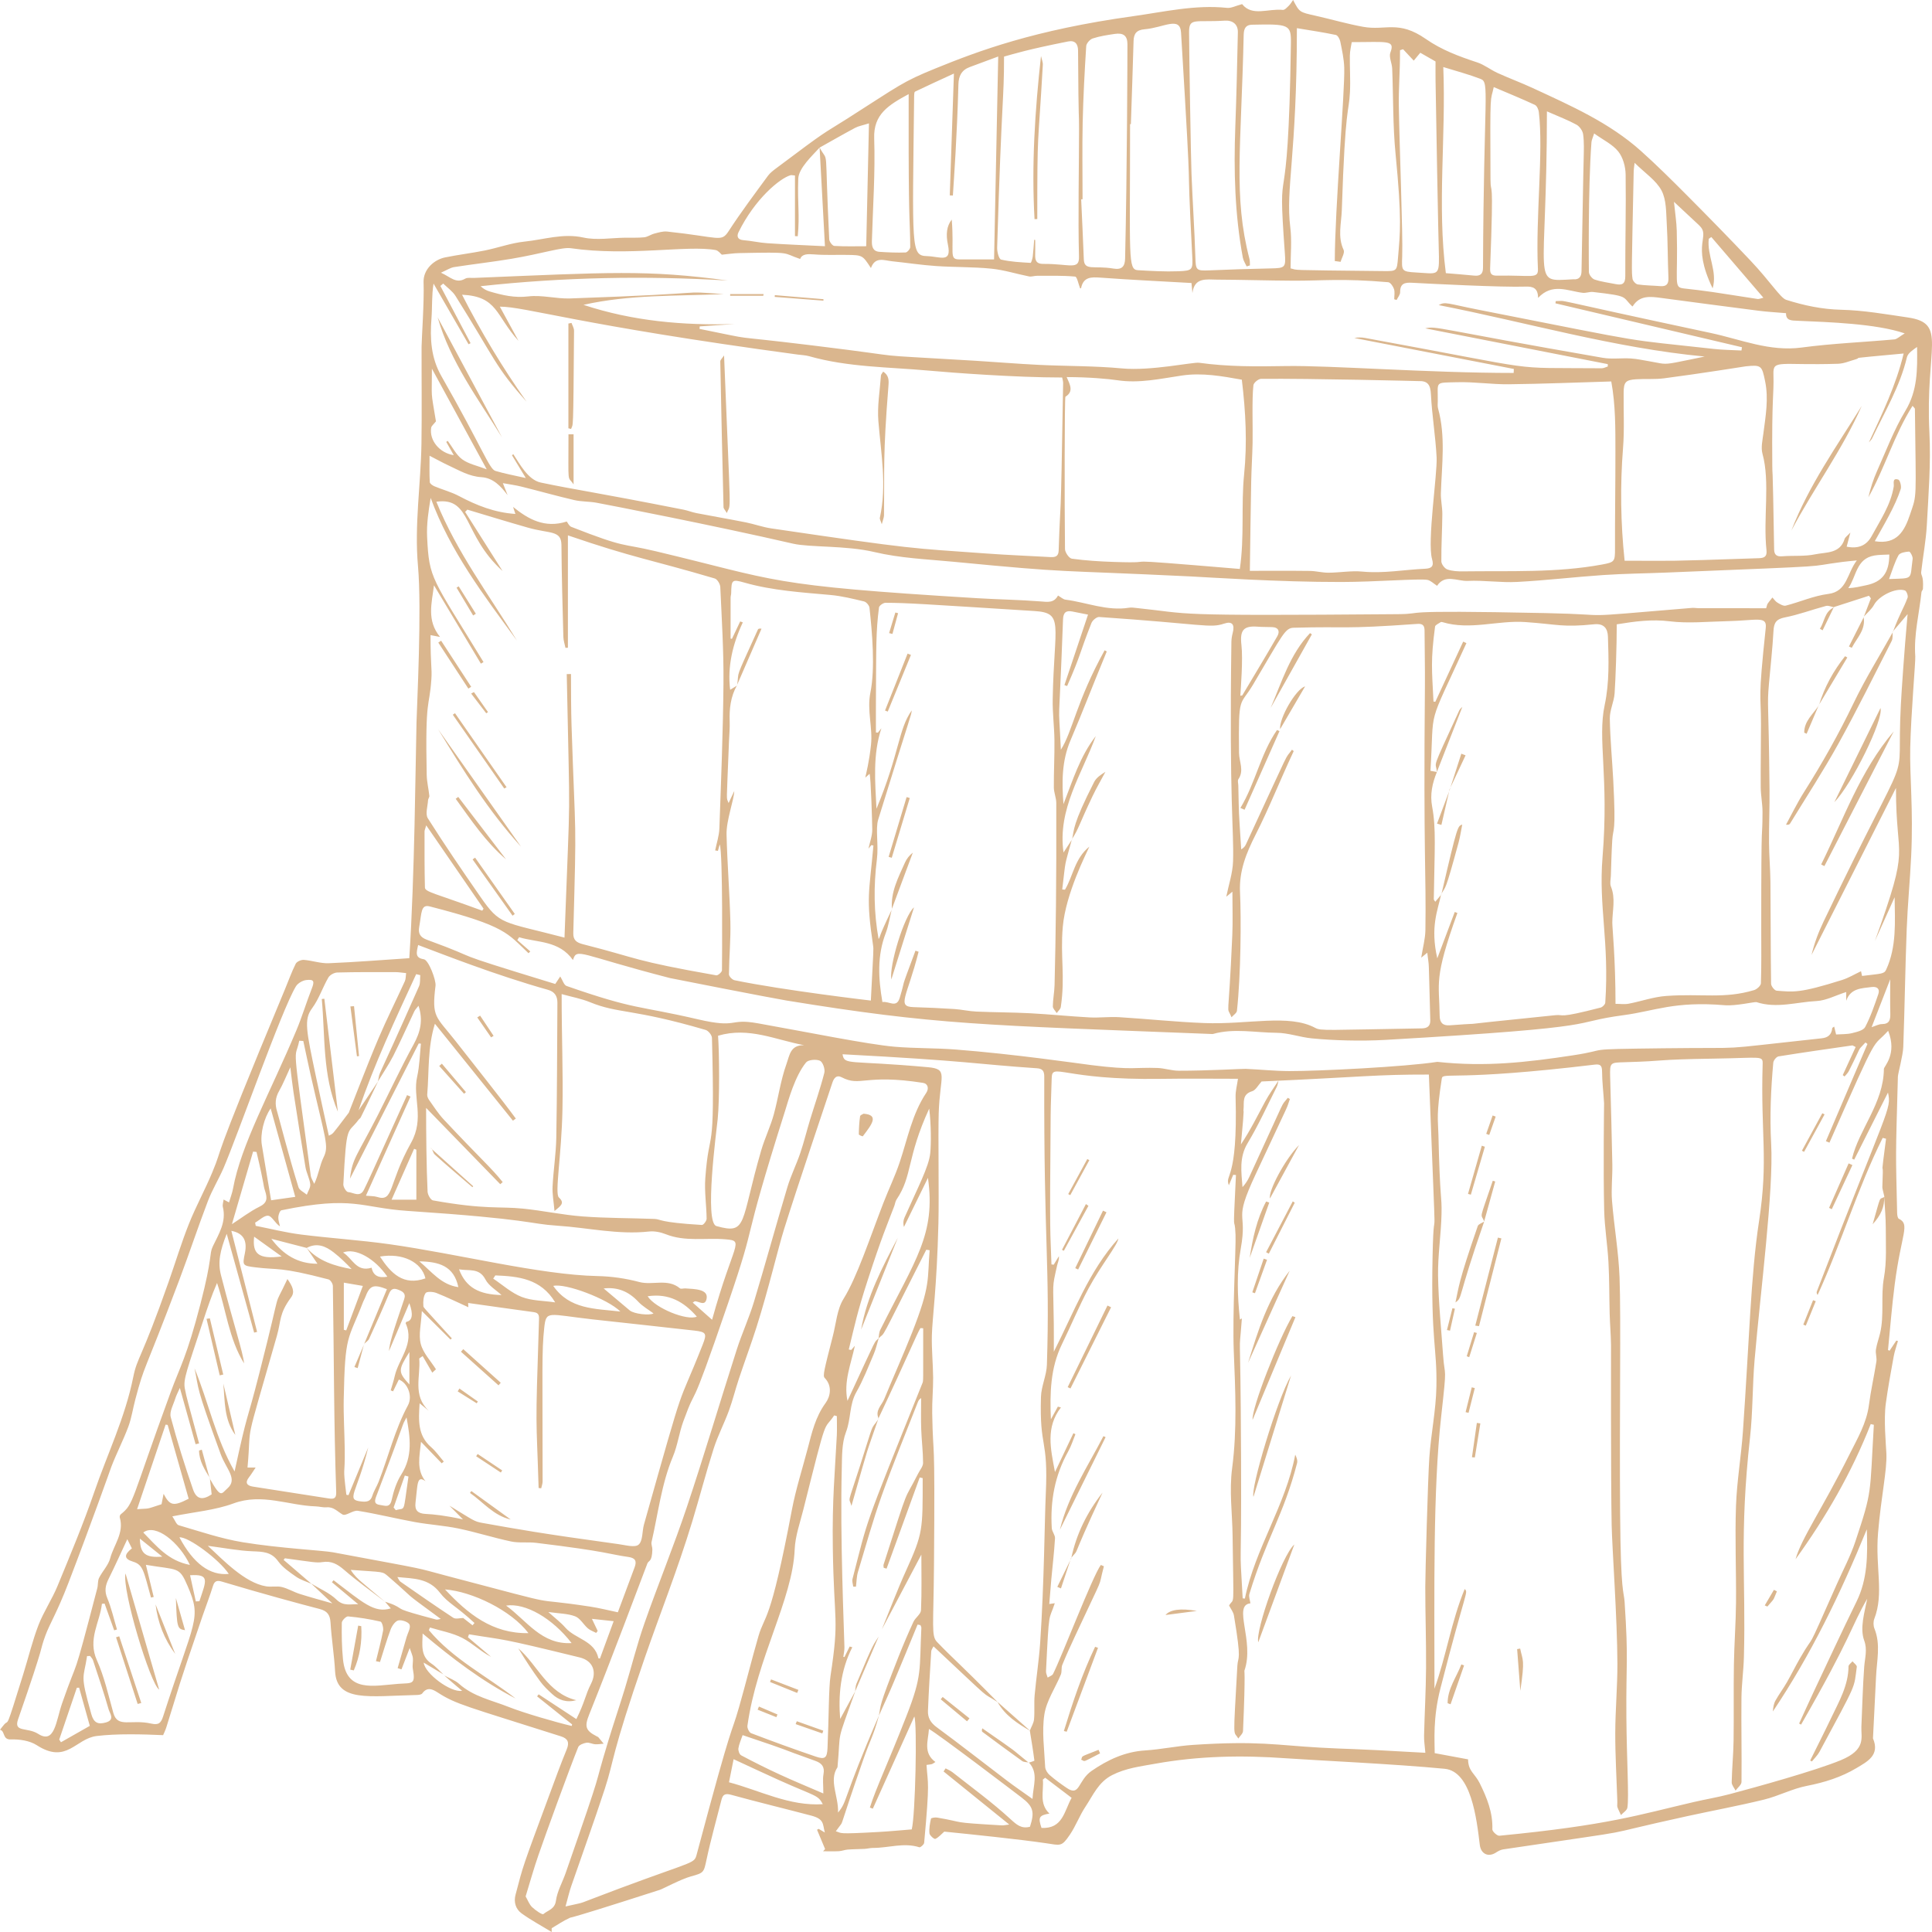 <?xml version="1.0" encoding="UTF-8"?> <svg xmlns="http://www.w3.org/2000/svg" width="460" height="460" viewBox="0 0 460 460" fill="none"> <path d="M449.895 321.602C450.431 320.8 450.967 319.998 451.503 319.189C451.632 319.22 451.762 319.257 451.891 319.287C451.552 320.5 451.115 321.688 450.887 322.919C450.203 326.66 449.519 330.402 449.002 334.161C448.478 337.989 449.032 343.8 449.137 346.01C449.328 350.125 447.893 356.133 447.153 365.018C446.469 373.254 448.62 379.329 446.26 385.446C446.001 386.12 446.02 387.075 446.291 387.748C447.837 391.57 446.833 395.446 446.673 399.297C446.55 402.206 445.94 413.896 445.946 413.896C447.659 417.913 444.584 419.432 442.009 420.975C438.374 423.149 434.394 424.392 430.187 425.212C426.712 425.886 423.459 427.631 420.003 428.476C413.978 429.952 407.866 431.079 401.798 432.401C376.705 437.894 395.286 434.753 357.859 440.337C357.262 440.429 356.67 440.772 356.147 441.103C354.342 442.266 352.592 441.397 352.333 439.266C351.575 432.995 350.288 421.752 343.967 421.14C332.034 419.983 313.077 419.132 306.171 418.636C295.734 417.882 285.372 418.072 275.022 419.94C271.498 420.577 268.054 420.975 264.783 422.647C261.505 424.324 260.249 427.46 258.431 430.185C257.026 432.297 256.145 434.753 254.722 436.847C252.739 439.768 252.523 439.376 249.03 438.862C242.807 437.937 231.151 436.737 224.824 436.1C224.066 436.761 223.469 437.496 222.686 437.839C222.44 437.943 221.35 437.018 221.3 436.498C221.183 435.353 221.405 434.153 221.664 433.014C221.707 432.818 222.649 432.677 223.13 432.756C230.295 433.981 225.6 433.853 238.532 434.612C238.994 434.636 239.462 434.508 240.294 434.41C234.897 430.05 229.777 425.916 224.658 421.777C224.818 421.532 224.978 421.287 225.145 421.042C225.693 421.342 226.297 421.581 226.783 421.961C231.41 425.616 236.203 429.095 240.534 433.069C242.074 434.483 243.183 435.475 245.229 434.943C246.362 431.458 246.066 430.142 243.245 427.992C242.062 427.086 223.315 412.806 221.177 411.661C221.011 414.465 219.723 417.319 222.717 419.523C221.688 420.16 222.249 419.989 220.598 420.222C220.906 425.022 221.43 423.632 220.037 438.764C220 439.168 219.156 439.909 218.904 439.829C215.195 438.641 211.548 439.994 207.876 439.982C207.198 439.982 206.521 440.172 205.837 440.209C204.506 440.282 203.169 440.27 201.838 440.374C201.13 440.429 200.434 440.723 199.725 440.76C198.481 440.827 197.224 440.778 195.973 440.778C196.134 440.601 196.294 440.429 196.454 440.252C195.813 438.721 195.173 437.19 194.532 435.659C194.661 435.586 194.784 435.512 194.914 435.439C195.24 435.635 195.567 435.824 196.392 436.314C195.838 434.318 196.318 433.124 193.14 432.285C186.8 430.613 180.418 429.076 174.097 427.337C172.68 426.945 172.107 427.245 171.78 428.525C170.585 433.265 169.242 437.974 168.225 442.756C167.56 445.873 167.585 445.91 164.492 446.767C162.102 447.428 157.838 449.725 157.142 449.951C129.031 459.002 137.409 455.873 135.586 456.675C134.107 457.33 132.758 458.279 131.353 459.1C131.353 459.4 131.353 459.7 131.353 460C128.951 458.536 126.462 457.208 124.188 455.567C122.796 454.562 122.279 452.897 122.741 451.152C124.669 443.84 124.207 445.175 130.867 427.184C132.191 423.602 133.497 420.013 134.945 416.48C135.623 414.827 135.185 413.939 133.565 413.418C111.047 406.248 108.614 405.819 104.234 402.99C103.014 402.2 101.732 401.551 100.537 403.192C100.315 403.498 99.626 403.566 99.145 403.572C87.852 403.835 80.176 405.323 79.782 397.944C79.572 394.062 78.931 390.21 78.697 386.328C78.587 384.466 77.903 383.554 76.091 383.088C71.44 381.888 62.261 379.402 52.859 376.579C51.849 376.279 51.122 376.279 50.728 377.547C49.976 379.978 49.046 382.36 48.22 384.772C41.579 404.208 43.378 399.285 39.608 411.245C39.361 412.028 38.985 412.775 38.837 413.131C34.063 412.916 27.779 412.745 22.998 413.339C17.983 413.957 15.876 420.117 8.748 415.519C7.066 414.435 4.627 414.08 2.557 414.153C0.53 414.227 1.263 412.108 0 411.857C0.333 411.428 0.647 410.981 1.01 410.577C2.212 409.224 1.208 412.524 5.575 398.483C6.771 394.637 7.713 390.694 9.155 386.94C10.393 383.731 12.377 380.817 13.689 377.632C16.733 370.241 19.825 362.856 22.425 355.306C25.561 346.206 29.787 337.493 31.709 327.946C32.701 323.023 33.564 323.953 40.15 305.203C41.77 300.598 43.181 295.914 44.986 291.382C46.637 287.243 48.806 283.305 50.518 279.19C53.642 271.689 49.021 280.734 67.861 235.505C68.705 233.484 69.432 231.408 70.411 229.461C70.67 228.947 71.699 228.5 72.333 228.543C74.329 228.69 76.313 229.418 78.278 229.339C84.655 229.081 91.019 228.561 97.451 228.139C98.738 208.408 98.917 182.328 99.17 171.949C99.268 168.024 100.445 145.122 99.521 134.773C98.64 124.988 100.192 115.355 100.346 105.656C100.463 97.94 100.352 90.224 100.377 82.508C100.383 80.727 101.024 71.878 100.851 67.212C100.734 64.064 103.457 61.805 105.934 61.297C109.076 60.654 112.273 60.274 115.415 59.643C118.601 59 121.712 57.849 124.922 57.518C129.548 57.041 134.033 55.485 138.906 56.557C142.085 57.255 145.56 56.63 148.899 56.594C150.402 56.575 151.912 56.655 153.396 56.496C154.216 56.404 154.967 55.828 155.787 55.62C156.785 55.363 157.845 55.026 158.83 55.13C171.398 56.465 171.694 57.776 173.487 55.026C176.419 50.513 179.66 46.202 182.845 41.854C183.375 41.126 184.157 40.556 184.896 39.999C197.483 30.55 195.314 32.32 201.746 28.236C214.351 20.214 214.702 19.552 222.847 16.246C232.926 12.155 246.153 7.146 269.804 3.852C277.209 2.823 284.565 1.072 292.155 1.874C293.165 1.978 294.243 1.372 295.741 0.98C298.125 4.005 302 1.978 305.444 2.358C305.881 2.407 306.442 1.764 306.867 1.353C307.243 0.992 307.508 0.508 307.883 0C309.405 2.939 309.417 2.89 313.126 3.723C316.946 4.58 320.716 5.689 324.561 6.387C329.933 7.354 332.952 4.721 339.5 9.289C343.252 11.904 347.417 13.441 351.699 14.85C353.411 15.413 354.896 16.613 356.553 17.372C359.326 18.634 362.19 19.693 364.957 20.973C374.007 25.168 383.174 29.197 390.702 35.945C394.46 39.313 398.046 42.877 401.607 46.453C406.714 51.585 411.784 56.759 416.756 62.019C421.481 67.01 423.921 70.96 425.283 71.388C429.527 72.729 433.791 73.642 438.337 73.752C443.66 73.874 448.977 74.811 454.263 75.589C463.75 76.979 458.366 82.619 459.382 102.986C459.752 110.316 459.161 117.707 458.766 125.055C458.563 128.772 457.842 132.464 457.429 136.175C457.325 137.137 458.033 136.916 457.842 140.205C457.824 140.468 457.528 140.707 457.497 140.976C456.967 146.071 455.637 151.092 456.019 156.285C456.105 157.491 455.002 169.72 454.817 178.036C454.669 184.931 455.569 192.702 455.045 203.748C454.768 209.572 454.201 215.377 453.979 221.2C453.622 230.563 453.499 239.932 453.16 249.295C453.086 251.328 451.903 255.59 451.879 256.331C451.312 276.723 451.361 273.655 451.7 288.829C451.712 289.3 451.811 290.041 452.107 290.182C454.854 291.523 452.704 293.636 451.127 305.773C450.449 310.972 450.049 316.201 449.525 321.424C449.661 321.498 449.778 321.547 449.895 321.602ZM73.017 297.126C70.214 296.404 67.405 295.675 64.602 294.952C67.423 298.755 70.953 300.911 75.586 300.892C74.699 299.588 73.837 298.326 72.993 297.083C75.833 300.286 79.665 301.419 83.725 302.166C82.375 300.739 80.983 299.38 79.455 298.192C77.539 296.698 75.438 295.81 73.017 297.126ZM91.734 381.417C88.45 378.888 85.061 376.487 81.938 373.781C80.367 372.415 78.882 371.595 76.794 371.925C75.377 372.152 74.459 371.925 67.824 371.019C67.725 371.148 67.626 371.276 67.528 371.405C69.734 373.303 71.939 375.195 74.151 377.094C72.937 376.555 71.606 376.175 70.534 375.434C68.97 374.35 67.294 373.217 66.21 371.711C64.583 369.451 62.519 369.451 60.104 369.353C56.753 369.219 53.42 368.563 49.483 368.049C53.217 371.527 58.293 376.849 63.333 377.694C64.571 377.902 65.908 377.577 67.115 377.865C68.582 378.22 69.924 379.053 71.378 379.512C73.923 380.321 76.504 381.006 79.135 381.76C77.336 380.076 75.703 378.545 74.071 377.02C76.122 378.281 78.457 379.249 80.145 380.884C81.821 382.507 83.527 381.876 85.289 381.968C83.201 380.223 81.119 378.477 79.03 376.726C79.159 376.567 79.289 376.402 79.418 376.242C86.355 381.515 89.097 384.172 93.046 382.948C92.479 382.286 92.079 381.827 91.672 381.355C92.393 381.613 93.144 381.815 93.834 382.139C96.403 383.333 93.532 382.874 103.815 385.599C104.172 385.697 104.61 385.501 104.93 385.452C94.654 377.89 99.903 381.79 92.491 375.385C90.963 374.068 91.518 374.375 83.503 373.781C84.285 375.06 85.246 375.961 86.251 376.812C88.062 378.367 89.904 379.886 91.734 381.417ZM195.148 35.143C193.411 37.06 190.139 40.03 190.059 42.577C189.856 48.621 190.435 51.015 189.942 56.245C189.72 56.239 189.498 56.226 189.277 56.22C189.277 51.407 189.277 46.6 189.277 41.787C188.642 41.738 188.42 41.658 188.236 41.714C185.654 42.455 179.721 47.384 175.834 55.296C175.397 56.196 175.563 57.071 176.992 57.182C178.908 57.328 180.799 57.788 182.715 57.91C187.083 58.204 191.458 58.376 196.417 58.621C195.98 50.605 195.548 42.852 195.142 35.118C197.409 39.399 196.263 33.055 197.434 56.98C197.464 57.549 198.191 58.523 198.641 58.553C201.167 58.706 203.711 58.627 206.243 58.627C206.459 49.074 206.675 39.399 206.896 29.375C205.418 29.84 204.414 30.005 203.563 30.459C200.736 31.971 197.957 33.575 195.148 35.143ZM89.972 257.513C90.772 254.066 88.499 260.293 99.767 234.831C100.112 234.054 99.977 233.062 100.063 232.174C99.736 232.094 99.416 232.021 99.09 231.941C94.167 242.633 89.134 253.276 85.37 264.39C86.922 262.075 88.475 259.754 90.033 257.44C84.538 268.946 86.244 265.431 85.332 266.662C82.763 270.128 82.505 267.096 81.747 282.001C81.716 282.62 82.443 283.795 82.874 283.826C84.125 283.906 85.715 285.198 86.663 283.256C87.908 280.715 87.76 281.003 96.921 260.74C97.192 260.857 97.463 260.979 97.734 261.095C94.235 268.884 90.729 276.674 87.125 284.695C88.259 284.806 89.06 284.757 89.768 284.983C93.828 286.269 92.35 281.995 97.864 272.105C101.147 266.215 98.202 261.322 99.317 256.38C99.897 253.814 99.946 251.126 100.217 248.487C100.044 248.475 99.866 248.456 99.693 248.444C94.241 259.173 88.789 269.901 83.337 280.629C83.823 275.865 85.061 275.118 89.928 265.566C92.787 259.95 95.436 254.225 98.461 248.707C100.075 245.762 100.802 242.945 99.644 239.461C99.2 240.049 98.837 240.392 98.64 240.814C96.964 244.335 95.393 247.911 93.637 251.39C92.553 253.496 91.204 255.468 89.972 257.513ZM244.939 419.689C245.407 419.517 246.294 419.291 246.282 419.181C245.98 416.799 245.58 414.429 245.198 412.053C245.549 411.153 246.116 410.271 246.202 409.346C246.375 407.448 246.171 405.513 246.344 403.615C246.72 399.463 247.373 395.336 247.656 391.178C248.623 376.971 248.703 362.109 248.999 355.68C249.621 342.171 247.477 345.159 247.847 332.612C247.921 330.034 249.184 327.493 249.264 324.915C250.016 300.911 248.512 296.612 248.635 256.356C248.642 254.953 248.18 254.433 246.867 254.347C232.303 253.367 230.819 252.602 200.606 251.016C201.068 253.704 201.943 252.369 220.887 254.09C225.958 254.549 223.771 256.019 223.5 265.1C223.339 270.409 223.592 284.683 223.432 291.272C223.05 306.795 221.978 313.733 221.873 317.934C221.793 321.284 222.144 324.645 222.175 328.001C222.194 330.818 221.904 333.635 221.953 336.445C222.181 348.962 222.649 338.638 222.378 372.77C222.261 387.21 221.701 389.481 223.093 390.933C227.233 395.231 227.96 395.556 237.558 405.28C233.129 402.396 237.398 406.174 222.267 391.986C222.095 392.353 221.744 392.77 221.719 393.198C221.423 397.914 221.128 402.635 220.943 407.356C220.881 408.954 221.565 410.173 223.001 411.226C228.656 415.384 234.176 419.732 239.77 423.975C241.649 425.402 243.608 426.725 245.832 428.317C246.005 425.041 247.299 422.187 244.994 419.664L244.939 419.689ZM209.25 408.507C209.817 405.746 209.003 406.97 213.987 394.325C215.078 391.57 216.242 388.838 217.487 386.144C217.949 385.152 219.243 384.325 219.286 383.389C219.483 378.973 219.372 374.546 219.372 370.143C216.236 376.083 213.1 382.011 209.971 387.938C211.874 383.278 213.642 378.557 215.719 373.977C219.797 364.981 219.686 364.289 219.686 351.932C219.452 351.883 219.218 351.828 218.978 351.779C216.347 359.017 213.723 366.249 211.092 373.487C210.864 373.419 210.63 373.352 210.402 373.279C210.39 373.027 210.303 372.746 210.377 372.519C216.865 352.299 214.881 358.196 218.639 350.787C219.052 349.966 219.785 349.133 219.779 348.313C219.772 345.625 219.427 342.936 219.335 340.242C219.249 337.786 219.317 335.325 219.317 332.869C218.836 333.169 218.657 333.518 218.516 333.886C215.645 341.252 212.62 348.564 209.964 356.004C207.827 361.999 206.114 368.141 204.284 374.24C203.945 375.367 203.952 376.598 203.798 377.779C203.582 377.773 203.36 377.767 203.145 377.767C203.077 377.155 202.837 376.5 202.978 375.942C206.866 360.897 205.258 365.061 219.618 329.336C219.865 328.718 219.809 329.287 219.809 316.256C219.588 316.244 219.366 316.232 219.144 316.213C218.251 317.689 216.366 322.441 209.151 337.719L209.207 337.774C208.276 335.839 209.928 334.596 210.537 333.102C212.7 327.823 215.053 322.625 217.148 317.316C221.633 305.944 220.777 304.646 221.343 297.671C221.078 297.634 220.814 297.592 220.543 297.555C208.615 321.112 211.049 316.752 209.17 318.675C209.299 317.989 209.287 317.236 209.589 316.636C217.992 299.827 222.828 293.905 220.943 280.44C219.039 284.334 217.129 288.235 215.226 292.129C214.979 291.284 215.072 290.55 215.361 289.894C218.54 282.705 221.159 277.813 221.485 274.573C221.707 272.399 221.713 267.69 221.239 263.955C215.817 275.743 217.29 279.944 213.476 285.577C213.168 286.03 213.113 286.649 212.915 287.175C211.283 291.468 209.909 294.579 206.607 304.768C204.038 312.686 203.533 315.43 202.091 321.308C202.282 321.345 202.479 321.388 202.67 321.424C202.96 321.094 203.249 320.757 203.539 320.426C202.615 324.798 200.816 328.944 201.783 333.537C209.484 316.93 207.901 320.071 209.225 318.595C208.837 319.863 208.56 321.179 208.036 322.398C206.73 325.46 205.523 328.589 203.884 331.473C202.196 334.449 202.633 337.842 201.432 340.952C200.397 343.635 200.495 346.819 200.421 349.783C199.996 365.992 200.957 387.669 201.056 392.176C201.075 392.947 200.884 393.725 200.791 394.497C200.884 394.509 200.976 394.521 201.062 394.533C201.475 393.701 201.888 392.868 202.301 392.029C202.51 392.084 202.719 392.145 202.929 392.2C200.064 397.809 199.59 403.749 200.04 409.285C201.093 407.35 202.368 404.998 203.65 402.647C198.943 415.819 200.274 411.189 199.405 420.773C197.273 423.908 199.713 427.754 199.528 431.568C201.888 428.733 200.397 428.997 209.305 408.385C207.734 413.982 207.426 413.553 205.473 419.15C199.614 435.928 200.853 433.504 199.978 434.71C199.658 435.145 199.331 435.579 199.004 436.014C200.551 436.455 198.986 436.761 209.262 436.18C211.887 436.033 214.499 435.775 217.08 435.573C217.943 432.334 218.417 410.357 217.696 408.691C214.4 416.009 211.104 423.32 207.814 430.638C207.58 430.546 207.346 430.46 207.112 430.368C208.64 425.567 211.332 420.056 215.817 408.581C219.618 398.863 218.885 397.748 219.372 387.571C219.384 387.363 219.23 387.148 219.15 386.934C218.922 386.891 218.7 386.842 218.473 386.799C216.593 391.349 214.739 395.911 212.823 400.449C211.689 403.174 210.451 405.825 209.25 408.507ZM105.78 398.924C106.963 399.573 108.324 400.032 109.298 400.908C112.717 403.976 117.159 404.839 121.219 406.456C124.65 407.821 132.444 410.093 136.128 410.944C136.159 410.822 136.189 410.699 136.22 410.577C133.442 408.354 130.663 406.131 127.885 403.902C128.008 403.737 128.125 403.578 128.248 403.412C131.162 405.329 134.083 407.246 137.225 409.309C139.331 405.072 139.313 403.664 140.73 400.871C142.165 398.036 141.174 395.403 138.038 394.631C118.028 389.733 120.8 390.627 111.67 389.12C111.583 389.353 111.497 389.586 111.411 389.818C113.253 391.374 115.089 392.935 116.931 394.49C114.454 393.223 112.471 391.233 110.093 389.996C107.733 388.771 104.967 388.306 102.379 387.504C102.293 387.712 102.201 387.926 102.114 388.134C107.838 394.999 115.828 399.028 122.765 404.404C114.719 400.247 107.579 394.784 100.624 388.93C100.574 391.674 100.063 394.331 102.743 396.113C103.796 396.811 104.64 397.809 105.583 398.673C104.055 397.76 102.527 396.842 100.882 395.862C101.147 398.452 107.333 403.076 110.025 402.574C109.181 401.863 108.509 401.306 107.844 400.73C107.154 400.149 106.464 399.53 105.78 398.924ZM86.688 319.985L86.7 320.01C88.505 315.656 90.317 311.302 92.122 306.948C88.856 305.693 88.019 306.036 86.91 309.006C86.787 309.337 86.589 309.637 86.46 309.967C82.856 319.361 82.141 317.303 81.839 333.182C81.766 337.137 82.03 341.099 82.08 345.061C82.172 352.06 81.544 348.362 82.468 355.9C82.634 355.931 82.807 355.961 82.973 355.986C84.538 352.201 86.109 348.411 87.674 344.627C85 355.722 82.08 357.149 86.195 357.51C87.366 357.615 88.247 357.474 88.659 356.12C89.01 354.981 89.701 353.947 90.138 352.832C92.498 346.776 94.001 340.407 97.124 334.615C98.338 332.361 97.019 329.244 94.968 328.466C94.512 329.397 94.05 330.334 93.588 331.271C93.403 331.191 93.212 331.112 93.027 331.038C93.348 329.918 93.724 328.803 93.976 327.67C94.906 323.494 98.8 319.918 96.594 315.093C96.557 315.007 96.687 314.842 96.742 314.719C98.147 314.499 98.473 312.998 97.457 310.273C95.757 314.278 94.186 317.989 92.608 321.694C92.812 319.594 93.385 317.695 96.237 309.324C96.73 307.873 95.775 307.432 94.709 307.034C93.631 306.63 93.064 306.955 92.608 308.069C91.118 311.664 89.516 315.209 87.895 318.742C87.68 319.232 87.101 319.569 86.688 319.985ZM49.921 352.005C52.656 356.929 52.699 355.637 54.122 354.4C56.71 352.152 53.845 349.801 52.527 346.182C46.397 329.385 47.469 331.234 46.316 325.803C49.668 333.904 51.35 342.508 55.853 350.346C59.131 335.245 58.502 339.685 61.774 326.85C67.626 303.929 64.596 312.772 68.434 304.53C69.635 306.226 70.276 307.585 69.327 308.871C66.388 312.858 66.974 314.388 65.926 318.056C57.788 346.537 59.993 337.505 58.934 349.421C59.162 349.421 59.802 349.421 60.862 349.421C60.203 350.395 59.784 351.105 59.279 351.742C58.268 353.028 58.81 353.726 60.178 353.947C66.228 354.914 72.284 355.82 78.334 356.782C79.652 356.99 80.096 356.635 80.047 355.22C79.474 338.479 79.541 324.162 79.252 306.171C79.246 305.632 78.679 304.744 78.217 304.621C66.327 301.517 66.382 302.448 60.77 301.743C57.708 301.358 57.714 301.284 58.305 298.394C58.909 295.436 58.016 293.63 55.083 293.054C57.172 301.254 59.193 309.183 61.213 317.113C60.979 317.175 60.745 317.23 60.511 317.291C58.349 309.496 56.186 301.707 53.98 293.764C52.373 297.83 51.83 300.537 52.6 303.55C55.835 316.164 57.812 321.755 58.114 324.621C54.473 318.693 53.833 311.878 51.676 305.467C50.352 308.534 49.323 311.584 48.319 314.646C44.499 326.299 43.587 328.393 44.012 330.634C44.462 333.004 44.795 333.947 47.401 343.665C47.124 343.732 46.846 343.8 46.569 343.861C45.349 339.501 44.129 335.135 42.823 330.457C42.349 331.541 41.967 332.22 41.745 332.955C41.295 334.431 40.304 336.103 40.649 337.401C42.189 343.206 43.994 348.944 45.959 354.626C46.803 357.057 48.276 357.204 50.395 355.802C50.241 354.424 50.105 353.193 49.97 351.969L49.921 352.005ZM436.643 144.54L436.699 144.595C436.052 144.473 435.343 144.124 434.77 144.27C431.493 145.14 428.283 146.353 424.968 147.002C422.892 147.406 422.362 148.294 422.258 150.223C422.03 154.448 421.537 158.661 421.173 162.874C420.705 168.299 421.112 166.395 421.315 187.944C421.358 192.181 421.167 196.425 421.198 200.662C421.217 203.785 421.5 206.902 421.531 210.019C421.605 218.084 421.574 226.148 421.685 234.213C421.691 234.801 422.51 235.836 423.009 235.879C426.989 236.185 428.388 236.546 438.615 233.319C440.161 232.829 441.578 231.96 443.1 231.243C443.106 231.28 443.217 231.77 443.346 232.37C447.93 231.8 448.601 231.929 449.082 230.882C451.601 225.407 451.176 219.529 451.102 213.62C449.538 217.098 447.967 220.576 446.402 224.054C455.058 199.989 451.392 205.8 451.423 187.601C444.72 200.852 438.017 214.109 431.32 227.361C431.973 224.605 432.953 221.99 434.154 219.48C456.419 172.916 451.392 190.264 452.587 167.754C452.778 164.221 453.345 155.673 454.189 146.218C452.821 147.834 451.731 149.114 450.646 150.4L450.69 150.443C452.562 145.526 453.086 145.22 454.189 142.311C454.361 141.858 453.936 140.719 453.548 140.584C451.349 139.837 447.32 141.931 446.217 143.97C445.625 145.067 444.566 145.918 443.722 146.879L443.746 146.916C444.313 145.434 444.88 143.946 445.447 142.464C445.293 142.256 445.139 142.054 444.991 141.846C442.206 142.752 439.422 143.646 436.643 144.54ZM101.301 352.673C99.207 351.142 99.465 353.414 98.929 357.804C98.707 359.605 99.502 360.364 101.32 360.456C103.328 360.554 106.02 360.842 110.234 361.76C108.86 360.37 107.93 359.427 107 358.49C112.846 362.048 112.865 362.25 114.867 362.605C123.431 364.124 128.322 365.048 147.297 367.657C148.918 367.878 151.179 368.533 152.053 367.767C153.088 366.861 152.867 364.601 153.329 362.966C163.894 325.484 160.74 336.782 167.295 320.187C168.355 317.505 168.17 317.132 165.348 316.807C157.265 315.883 149.17 315.038 141.087 314.137C130.405 312.949 130.047 311.89 129.579 316.146C128.957 321.816 129.191 326.133 129.191 352.734C129.191 353.273 128.975 353.818 128.858 354.357C128.655 354.332 128.445 354.314 128.242 354.289C127.694 335.992 127.423 342.122 128.328 314.431C128.359 313.421 128.439 312.594 127.109 312.417C121.897 311.713 116.685 310.965 111.46 310.231C111.485 310.757 111.51 311.204 111.51 311.241C108.99 310.102 106.482 308.871 103.901 307.849C103.131 307.542 101.634 307.457 101.344 307.867C100.802 308.638 100.722 309.875 100.802 310.886C100.839 311.357 100.365 310.745 107.579 318.657C107.474 318.755 107.37 318.853 107.265 318.944C105.139 316.832 103.014 314.713 100.439 312.153C100.279 315.283 99.613 317.787 100.18 319.979C100.747 322.159 102.546 324.021 103.802 326.023C103.513 326.293 103.217 326.556 102.928 326.825C102.164 325.509 101.394 324.192 100.63 322.87C100.359 323.059 100.088 323.255 99.817 323.445C100.192 327.646 98.147 332.239 102.102 335.913C101.48 335.404 100.858 334.896 99.909 334.118C99.65 338.178 99.416 341.748 102.638 344.553C103.778 345.545 104.665 346.837 105.663 347.988C105.497 348.129 105.336 348.27 105.17 348.405C103.611 346.788 102.053 345.171 100.242 343.292C99.89 346.794 99.09 349.887 101.301 352.673ZM175.495 163.229L175.464 163.186C173.955 165.868 173.622 168.771 173.733 171.784C173.789 173.333 173.635 174.888 173.573 176.437C172.957 192.365 172.895 189.523 173.474 191.201C174.035 190.007 174.429 189.174 174.824 188.348C174.774 190.43 172.901 195.341 172.988 198.709C173.16 205.641 173.727 212.56 173.899 219.492C174.004 223.65 173.598 227.814 173.561 231.978C173.554 232.462 174.343 233.276 174.879 233.386C186.56 235.799 207.285 238.224 207.346 238.23C207.987 225.891 208.018 226.069 207.876 225.138C206.151 213.503 206.94 212.848 207.956 201.305C207.79 201.275 207.63 201.25 207.463 201.219C207.235 201.501 207.007 201.783 206.773 202.071C207.1 200.534 207.685 199.027 207.679 197.533C207.667 195.837 207.352 184.974 207.038 184.239C206.841 184.416 206.65 184.588 206.015 185.157C206.219 184.227 206.97 181.257 207.383 177.338C207.821 173.204 206.385 169.138 207.235 164.919C208.412 159.108 207.66 150.523 207.02 144.699C206.958 144.142 206.262 143.327 205.726 143.199C203.089 142.568 200.434 141.907 197.742 141.662C190.86 141.037 183.972 140.627 177.269 138.723C174.238 137.859 174.164 138.061 174.09 141.227C174.084 141.582 173.955 141.931 173.955 142.28C173.943 145.538 173.949 148.79 173.949 152.047C174.06 152.066 174.164 152.084 174.275 152.103C174.928 150.725 175.581 149.347 176.234 147.963C176.444 148.036 176.653 148.11 176.863 148.183C174.435 153.346 173.172 158.704 173.844 164.233C174.318 163.952 174.904 163.59 175.495 163.229ZM343.178 212.977L343.129 212.928C342.297 216.871 340.511 220.674 342.211 228.175C343.634 224.397 345.002 220.766 346.37 217.135C346.579 217.214 346.789 217.3 346.998 217.379C341.312 233.184 342.685 233.852 342.778 241.874C342.796 243.466 343.517 244.237 345.156 244.121C357.977 243.184 339.057 244.88 370.279 241.714C372.59 241.482 370.649 242.602 381.092 239.902C381.547 239.785 382.176 239.161 382.207 238.738C383.192 224.115 380.593 215.885 381.554 204.11C383.112 184.912 380.315 176.07 382.065 167.871C383.223 162.451 383.014 157.014 382.841 151.564C382.78 149.598 381.837 148.404 379.57 148.637C371.955 149.414 371.111 148.667 363.195 148.11C356.609 147.645 350.023 150.118 343.437 148.128C343.308 148.092 343.111 148.067 343.018 148.134C342.544 148.465 341.737 148.784 341.681 149.194C340.603 157.314 340.93 159.396 341.306 167.044C341.453 167.056 341.601 167.068 341.749 167.081C343.961 162.31 346.166 157.534 348.378 152.764C348.637 152.886 348.889 153.003 349.148 153.125C339.507 174.251 341.564 167.571 340.585 183.522C341.195 183.639 341.663 183.724 342.125 183.81H342.119C341.028 186.468 340.437 189.144 340.991 192.083C341.959 197.227 341.558 202.365 341.379 214.097C341.379 214.263 341.564 214.434 341.731 214.703C342.254 214.073 342.716 213.528 343.178 212.977ZM255.252 199.866L255.221 199.817C253.275 207.043 253.872 203.92 252.911 211.776C253.127 211.795 253.348 211.813 253.564 211.832C255.523 208.574 255.856 204.398 259.374 201.581C258.739 203.026 253.743 212.732 253.047 220.643C252.412 227.887 253.663 232.315 252.572 239.755C252.498 240.275 251.938 240.728 251.599 241.212C251.272 240.679 250.669 240.141 250.675 239.608C250.693 237.912 251.044 236.222 251.087 234.525C251.377 222.566 251.556 210.129 251.494 191.171C251.488 189.94 250.921 188.709 250.915 187.478C250.89 183.737 251.1 179.989 251.057 176.248C251.02 172.99 250.582 169.726 250.644 166.474C250.97 148.612 253.441 145.93 246.294 145.483C219.409 143.799 216.175 143.542 210.827 143.523C210.291 143.523 209.336 144.197 209.281 144.644C208.529 150.51 208.634 154.068 208.554 166.83C208.535 169.353 208.554 171.875 208.554 174.398C208.714 174.411 208.868 174.423 209.028 174.435C209.305 174.086 209.583 173.743 209.854 173.394C207.771 179.707 208.363 186.119 208.683 192.561C214.166 179.407 213.858 173.676 217.08 169.144C216.895 170.663 217.265 168.722 209.096 195.133C208.406 197.368 209.225 201.097 208.782 204.624C207.987 210.968 208.042 217.263 209.194 223.595C209.866 222.401 208.819 223.913 212.367 216.492L212.336 216.449C211.862 218.378 211.579 220.38 210.87 222.223C208.819 227.593 209.127 232.982 210.1 238.585C211.671 238.304 213.451 240.141 214.222 237.581C215.873 232.1 213.889 237.275 217.967 226.35C218.214 226.436 218.466 226.522 218.713 226.608C216.008 237.348 213.408 239.663 217.493 239.792C220.733 239.896 223.98 240.03 227.215 240.245C228.977 240.361 230.72 240.777 232.482 240.851C236.739 241.041 241.009 241.028 245.259 241.249C249.985 241.5 254.698 241.99 259.423 242.241C261.764 242.363 264.136 242.045 266.471 242.186C273.211 242.602 279.932 243.319 286.672 243.582C297.145 243.992 306.873 241.347 313.176 244.746C314.512 245.468 315.923 245.229 338.57 244.85C339.864 244.825 340.579 244.286 340.542 242.921C340.086 226.24 340.326 231.255 339.827 226.834C339.26 227.3 338.934 227.569 338.385 228.022C338.767 225.603 339.353 223.521 339.383 221.439C339.587 207.496 338.897 204.747 339.266 163.26C339.303 158.881 339.192 154.509 339.18 150.131C339.174 148.973 338.761 148.459 337.51 148.545C318.967 149.867 321.055 149.096 308.025 149.463C305.955 149.518 305.487 150.951 298.34 163.015C295.217 168.281 294.847 165.127 295.007 179.291C295.032 181.373 296.277 183.455 294.847 185.537C294.619 185.874 294.823 186.505 294.835 187.001C295.02 194.98 294.841 191.416 295.525 202.236C296.221 201.826 296.48 201.409 296.683 200.968C308.136 176.223 305.61 181.33 307.612 178.495C307.748 178.611 307.883 178.722 308.025 178.838C304.581 186.198 302.253 192.236 298.944 198.752C296.732 203.118 295.001 207.374 295.242 212.438C295.537 218.623 295.445 232.198 294.508 240.667C294.447 241.218 293.664 241.69 293.215 242.204C291.902 238.922 292.475 244.384 293.406 222.603C293.547 219.302 293.43 215.996 293.43 212.303C292.642 212.952 292.272 213.258 291.97 213.503C292.543 210.656 293.498 207.876 293.584 205.065C293.818 197.453 292.654 191.397 293.19 152.813C293.202 152.115 293.319 151.404 293.498 150.725C294.028 148.71 293.406 147.828 291.447 148.483C288.064 149.616 286.678 148.606 261.709 146.904C261.111 146.861 260.125 147.687 259.873 148.33C256.903 155.832 257.458 155.666 254.075 163.345C253.86 163.266 253.65 163.186 253.435 163.113C255.271 157.638 257.107 152.158 259.053 146.34C257.667 146.065 256.515 145.844 255.363 145.605C253.811 145.281 253.164 145.844 253.102 147.473C252.012 177.123 251.95 164.558 252.585 178.513C255.406 174.086 256.256 167.05 263.009 154.828C263.175 154.919 263.347 155.011 263.514 155.109C259.706 164.331 257.809 169.408 254.87 176.303C252.782 181.202 252.8 186.278 253.207 191.465C255.394 185.874 257.131 180.087 260.902 175.262C257.618 184.306 251.753 192.634 253.219 202.977C253.934 201.899 254.593 200.883 255.252 199.866ZM300.38 257.495C299.56 258.376 298.987 259.558 298.131 259.816C295.63 260.563 296.258 262.51 296.079 264.169C295.95 265.351 296.468 261.891 295.457 272.479C297.712 269.111 299.412 265.639 301.242 262.24C302.166 260.526 303.331 258.946 304.39 257.305C304.267 257.783 304.23 258.303 304.008 258.732C301.735 263.232 299.659 267.856 297.059 272.167C295.001 275.584 295.556 279.031 295.833 282.65C296.505 281.915 297.04 281.113 297.441 280.25C307.132 259.246 304.655 263.992 306.614 261.383C306.781 261.481 306.947 261.573 307.113 261.671C305.9 265.039 308.161 259.877 298.957 279.607C293.473 291.364 297.096 287.91 295.426 297.243C294.416 302.864 294.607 308.473 295.223 314.186C295.636 313.935 295.919 313.764 295.685 313.905C294.847 325.135 295.34 311.217 295.488 346.874C295.624 378.318 294.995 365.208 295.876 380.559C296.049 380.578 296.227 380.596 296.4 380.615C298.839 368.68 306.103 358.435 308.389 346.347C308.721 347.021 308.986 347.75 308.826 348.368C305.684 360.578 301.476 366.359 297.472 379.518C297.275 380.168 297.62 380.976 297.718 381.747C293.43 382.158 298.735 390.731 296.307 397.718C296.184 398.079 296.615 397.007 295.956 412.157C295.932 412.763 295.223 413.345 294.829 413.939C293.64 411.802 293.572 415.323 294.607 396.64C294.749 394.123 295.697 396.058 293.794 384.638C293.658 383.823 293.055 383.082 292.636 382.256C293.929 380.106 293.708 384.05 293.473 365.612C293.406 360.26 292.648 355 293.369 349.538C294.576 340.352 294.133 331.045 293.757 321.755C293.4 312.9 294.299 297.059 294.176 294.009C293.936 288.241 293.449 296.44 294.274 279.766C294.059 279.748 293.837 279.735 293.621 279.717C293.276 280.544 292.931 281.376 292.586 282.203C291.533 279.454 294.73 281.383 294.188 261.169C294.151 259.754 294.545 258.334 294.755 256.852C289.019 256.852 282.754 256.772 276.488 256.87C252.88 257.237 250.496 252.847 250.404 256.729C250.336 259.638 250.182 262.547 250.157 265.449C249.892 296.471 250.077 292.178 250.348 301.051C250.527 301.076 250.706 301.094 250.884 301.119C251.297 300.445 251.704 299.772 252.116 299.104C252.209 299.955 251.845 300.611 251.691 301.315C250.428 306.979 250.786 304.854 250.903 315.185C250.927 317.267 250.909 319.355 250.909 321.847C255.72 312.38 259.269 302.644 266.274 294.885C266.144 296.361 262.035 301.425 259.164 306.795C256.86 311.112 254.993 315.65 252.843 320.053C250.077 325.711 249.954 331.749 250.213 337.933C250.767 336.929 251.315 335.919 251.87 334.915C252.116 334.976 252.357 335.037 252.603 335.104C248.95 339.832 250.114 344.847 251.186 350.487C252.812 347.051 254.193 344.149 255.573 341.24C255.733 341.32 255.893 341.399 256.053 341.479C255.492 342.845 255.061 344.29 254.34 345.57C251.143 351.271 250.034 357.394 250.422 363.836C250.471 364.663 251.242 365.477 251.192 366.267C251.001 369.506 250.613 372.734 250.317 375.967C250.139 377.926 249.991 379.886 249.825 381.907C250.379 381.827 250.705 381.778 251.143 381.717C249.689 386.175 249.8 382.599 249.048 397.938C249.024 398.428 249.307 398.93 249.443 399.426C249.886 399.138 250.527 398.954 250.73 398.55C252.751 394.57 260.113 375.33 262.103 372.611C262.343 372.715 262.583 372.813 262.83 372.917C261.216 379.029 263.477 373.425 255.948 389.592C254.901 391.839 253.866 394.099 252.93 396.395C252.646 397.093 252.868 397.999 252.585 398.697C251.272 401.875 249.172 404.907 248.66 408.195C248.032 412.261 248.654 416.529 248.851 420.705C248.882 421.367 249.381 422.157 249.898 422.616C251.18 423.736 252.572 424.741 253.983 425.702C257.168 427.87 256.577 423.939 259.916 421.636C263.742 419.003 267.857 417.068 272.662 416.768C276.47 416.529 280.24 415.702 284.054 415.451C299.536 414.429 303.971 415.519 314.155 416.094C321.696 416.523 319.373 416.18 339.371 417.331C339.248 415.77 339.032 414.514 339.063 413.259C339.192 407.883 339.5 402.512 339.537 397.136C339.581 390.688 339.346 384.246 339.353 377.798C339.353 374.822 339.962 352.152 340.32 347.002C340.708 341.375 341.897 335.784 342.002 330.163C342.18 320.69 340.659 319.385 341.09 298.988C341.466 281.413 342.211 307.91 340.209 255.848C327.339 255.829 325.183 256.386 300.38 257.495ZM448.62 284.922L448.675 284.977C447.96 281.799 448.194 283.893 448.287 279.221C448.336 276.765 447.776 281.003 449.057 271.126C448.792 271.058 448.527 270.991 448.256 270.924C442.231 283.018 438.387 296.042 432.768 308.326C432.509 307.965 432.503 307.702 432.589 307.469C449.599 263.171 450.394 264.255 449.519 260.134C446.673 265.786 444.079 270.942 441.479 276.104C441.307 276.025 441.134 275.951 440.962 275.871C442.588 268.927 448.484 262.669 448.546 254.5C448.552 253.882 451.768 251.028 449.562 245.425C445.508 249.92 447.782 244.335 435.583 272.063C435.3 271.946 435.023 271.83 434.739 271.707C438.035 263.992 441.338 256.276 444.634 248.56C444.473 248.444 444.319 248.322 444.159 248.205C441.941 250.673 443.697 248.095 440.186 255.039C439.945 255.511 439.52 255.884 439.181 256.307C439.04 256.197 438.892 256.086 438.75 255.976C439.779 253.741 440.802 251.506 441.824 249.289C441.27 249.026 441.134 248.897 441.023 248.909C435.165 249.755 429.299 250.581 423.453 251.524C422.954 251.604 422.258 252.473 422.208 253.025C421.635 259.442 421.346 265.823 421.703 272.32C422.319 283.385 419.14 307.702 417.76 323.8C417.231 329.948 417.354 336.158 416.67 342.287C414.089 365.563 415.715 376.04 415.216 394.546C415.13 397.797 414.661 401.043 414.631 404.288C414.563 410.951 414.717 417.613 414.643 424.275C414.637 424.961 413.719 425.641 413.226 426.327C412.906 425.672 412.296 425.004 412.308 424.355C412.376 421.036 412.709 417.729 412.758 414.41C412.844 408.391 412.733 402.371 412.832 396.352C412.912 391.41 413.294 386.469 413.337 381.527C413.399 373.873 413.06 366.212 413.331 358.564C413.54 352.63 414.569 346.733 414.982 340.805C416.51 319.055 416.83 303.789 418.814 290.788C421.081 275.927 419.177 270.195 419.676 253.392C419.738 251.267 419.461 251.873 408.445 252.045C393.13 252.284 397.572 252.602 386.87 252.908C383.365 253.006 383.279 252.933 383.371 256.441C383.556 263.373 383.759 270.305 383.889 277.243C383.944 280.14 383.587 283.054 383.815 285.932C384.301 292.013 385.379 298.057 385.607 304.144C385.971 313.795 385.564 336.543 385.743 360.462C385.891 379.794 386.63 378.704 386.809 381.374C387.758 395.801 387.129 395.354 387.234 408.979C387.314 419.034 387.887 427.864 387.474 430.393C387.369 431.048 386.476 431.575 385.94 432.162C384.726 429.535 385.133 430.601 385.071 428.623C384.899 423.302 384.572 417.974 384.585 412.653C384.597 407.123 385.115 401.594 385.096 396.07C385.059 385.336 383.845 368.68 383.728 363.138C383.507 352.005 383.581 320.304 383.574 320.243C383.544 317.763 383.322 315.289 383.254 312.809C383.143 308.7 383.192 304.585 382.964 300.482C382.743 296.373 382.047 292.289 381.948 288.18C381.708 278.339 381.923 262.798 381.923 262.7C381.782 260.165 381.455 257.636 381.443 255.1C381.437 253.723 381.048 253.318 379.718 253.478C346.357 257.489 343.53 255.205 343.289 256.766C341.934 265.529 342.396 266.453 342.482 270.219C342.846 286.19 343.32 284.438 343.221 289.013C343.117 293.93 342.322 298.841 342.396 303.74C342.494 310.053 343.148 316.354 343.591 322.661C343.998 328.46 344.595 324.198 343.141 337.205C341.164 354.902 341.54 378.416 341.54 402.078C344.355 394.258 345.556 386.009 348.735 378.337C349.647 379.298 349.086 378.098 342.957 402.004C341.127 409.138 341.595 414.563 341.595 417.417C344.115 417.882 346.826 418.391 349.542 418.893C349.567 421.746 351.169 422.248 352.321 424.588C354.027 428.035 355.463 431.562 355.321 435.555C355.303 436.069 356.461 437.129 356.991 437.08C383.075 434.557 390.228 432.077 403.239 429.064C406.086 428.403 408.981 427.931 411.797 427.184C418.173 425.488 432.176 421.618 438.282 419.095C444.424 416.554 443.075 413.651 443.186 411.153C443.395 406.395 443.512 401.637 443.857 396.891C444.011 394.791 444.658 392.782 443.863 390.62C442.767 387.65 443.95 383.86 444.578 380.651C440.598 387.546 440.956 389.494 428.825 410.626C428.671 410.54 428.517 410.448 428.363 410.363C429.484 407.926 430.581 405.47 431.721 403.045C435.14 395.795 438.504 388.52 442.034 381.325C444.652 375.985 444.695 370.376 444.48 364.118C438.165 379.574 431.141 394.031 422.11 407.491C422.178 406.578 422.307 405.666 422.726 404.907C423.545 403.431 424.574 402.065 425.418 400.602C426.509 398.71 427.464 396.744 428.548 394.858C432.737 387.595 429.145 395.672 437.37 377.112C438.855 373.762 440.598 370.492 441.75 367.033C445.872 354.669 445.163 355.937 446.155 339.238C445.909 339.183 445.656 339.121 445.41 339.066C440.894 350.597 434.752 361.215 427.513 371.246C428.905 366.249 433.772 359.452 440.376 346.243C442.249 342.502 444.43 338.828 444.985 334.51C445.434 331.044 446.223 327.628 446.759 324.174C446.901 323.255 446.513 322.257 446.648 321.333C446.845 320.016 447.332 318.748 447.64 317.45C448.669 313.096 447.763 308.632 448.558 304.211C449.254 300.341 448.983 296.287 448.995 292.313C448.995 289.858 448.749 287.39 448.62 284.922ZM170.93 202.591C170.714 202.554 170.493 202.518 170.277 202.481C170.622 200.736 171.22 198.997 171.281 197.239C171.688 185.715 172.156 174.19 172.255 162.66C172.322 155.03 171.842 147.387 171.497 139.757C171.466 139.041 170.782 137.908 170.172 137.731C154.505 133.101 151.209 132.948 135.216 127.468C135.216 136.806 135.216 145.514 135.216 154.221C135.025 154.233 134.828 154.24 134.637 154.252C134.458 153.376 134.156 152.507 134.132 151.625C133.935 144.338 133.731 137.051 133.676 129.764C133.645 126.194 130.953 127.125 125.698 125.63C120.874 124.259 116.081 122.783 111.275 121.344C111.097 121.522 110.924 121.705 110.746 121.883C113.715 126.574 116.691 131.27 119.66 135.961C110.068 127.284 112.354 118.282 103.895 119.458C108.737 131.442 116.475 141.668 123.086 152.531C115.243 141.827 107.172 131.264 102.54 118.546C102.01 121.718 101.548 124.804 101.695 127.859C102.182 137.976 102.761 137.388 115.12 157.632C114.91 157.761 114.701 157.883 114.498 158.012C110.776 151.79 107.049 145.575 103.328 139.353C102.817 143.566 101.523 147.694 104.776 151.656C103.704 151.447 103.217 151.349 102.509 151.215C102.509 158.955 102.897 158.906 102.706 161.741C102.225 168.869 101.209 165.495 101.597 184.496C101.634 186.168 102.047 187.821 102.225 189.493C102.262 189.824 101.936 190.173 101.917 190.522C101.837 191.979 101.221 193.81 101.868 194.833C105.86 201.158 110.093 207.337 114.356 213.485C119.124 220.362 119.457 219.327 134.403 223.24C135.851 183.816 135.709 200.148 134.939 160.504C135.278 160.498 135.61 160.486 135.949 160.48C135.949 163.952 135.968 169.353 136.079 172.678C137.04 201.997 137.305 192.585 136.498 222.156C136.454 223.834 137.268 224.428 138.82 224.82C152.368 228.261 150.335 228.659 170.548 232.223C170.936 232.29 171.897 231.445 171.897 231.017C171.922 228.873 172.131 203.081 171.374 201.054C171.189 201.722 171.059 202.156 170.93 202.591ZM121.89 108.374C122.001 108.301 122.118 108.234 122.229 108.16C123.615 110.218 125.642 114.247 128.76 114.896C137.366 116.696 140.859 117.033 162.742 121.35C163.784 121.558 164.782 121.969 165.823 122.171C169.735 122.924 173.665 123.597 177.577 124.375C179.604 124.779 181.576 125.508 183.621 125.808C218.281 130.909 216.655 130.474 234.922 131.791C239.967 132.158 245.025 132.354 250.077 132.636C251.192 132.697 252.018 132.532 252.061 131.099C252.566 115.851 252.492 129.856 253.127 91.204C253.133 90.739 252.967 90.267 252.893 89.881C241.711 89.881 226.598 88.736 221.109 88.24C211.603 87.377 201.968 87.456 192.671 84.817C191.79 84.566 190.841 84.541 189.924 84.419C137.557 77.353 125.162 73.011 119.007 73.011C120.566 75.871 122.007 78.516 123.449 81.155C117.972 75.105 118.539 70.586 110.012 70.17C114.541 79.037 119.629 87.518 125.365 95.631C117.775 87.114 118.157 85.938 108.448 70.457C107.733 69.319 106.513 68.486 105.527 67.512C105.3 67.702 105.078 67.892 104.85 68.082C107.246 72.625 109.643 77.163 112.039 81.706C111.879 81.792 111.719 81.878 111.559 81.963C108.78 77.15 106.002 72.337 103.223 67.524C102.767 70.347 102.94 73.109 102.73 75.834C102.355 80.635 102.607 85.203 105.102 89.569C114.916 106.745 116.463 111.669 117.954 112.122C120.11 112.771 122.34 113.175 125.193 113.818C123.868 111.626 122.882 109.997 121.89 108.374ZM453.505 79.379C446.685 77.034 435.3 76.697 427.963 76.373C426.533 76.311 425.196 76.361 425.246 74.566C422.96 74.37 420.798 74.254 418.66 73.978C410.947 72.999 403.246 71.964 395.539 70.941C392.976 70.598 390.419 70.243 388.743 72.919C388.712 72.974 388.478 72.907 388.608 72.913C386.131 70.586 388.047 70.525 379.286 69.52C378.473 69.429 377.605 69.82 376.798 69.716C373.249 69.276 369.608 67.304 366.207 70.929C366.201 68.559 364.95 68.18 363.25 68.241C357.816 68.443 340.098 67.537 336.272 67.328C334.492 67.23 333.346 67.445 333.364 69.576C333.37 70.188 332.822 70.806 332.526 71.419C332.335 71.364 332.151 71.309 331.96 71.254C331.96 70.439 332.144 69.57 331.904 68.829C331.695 68.18 331.054 67.243 330.53 67.194C319.435 66.238 314.808 66.869 307.902 66.832C301.852 66.802 295.796 66.606 289.746 66.581C287.307 66.569 284.374 65.951 283.912 69.778C283.832 68.963 283.758 68.149 283.684 67.383C276.371 66.967 269.188 66.63 262.017 66.104C259.78 65.938 257.938 65.932 257.396 68.608C257.384 68.657 257.143 68.657 257.174 68.651C256.768 67.647 256.454 65.895 255.979 65.853C252.96 65.577 249.911 65.669 246.867 65.669C246.245 65.669 245.592 65.932 245.007 65.816C242.007 65.222 239.049 64.267 236.031 63.967C231.663 63.532 227.239 63.642 222.853 63.342C219.366 63.103 215.897 62.57 212.423 62.209C210.525 62.013 208.369 61.009 207.365 63.826C205.362 60.745 205.362 60.739 201.598 60.69C199.023 60.654 196.435 60.782 193.873 60.574C192.277 60.446 190.965 60.446 190.509 61.658C186.079 60.176 189.123 59.992 175.957 60.262C174.645 60.286 173.339 60.501 171.86 60.641C171.546 60.39 171.029 59.656 170.394 59.539C163.599 58.308 149.725 61.101 135.881 59.098C133.805 58.798 129.08 60.384 121.829 61.609C117.276 62.374 112.686 62.883 108.121 63.593C107.228 63.734 106.408 64.303 104.985 64.928C107.265 65.944 108.565 67.622 110.758 66.349C111.306 66.03 112.144 66.202 112.853 66.171C145.086 64.854 153.976 64.175 173.29 66.796C153.631 65.614 134.046 65.999 114.424 68.143C115.107 68.798 115.828 69.171 116.598 69.398C119.586 70.274 122.494 70.972 125.778 70.574C129.037 70.182 132.438 71.174 135.758 71.058C172.76 69.778 160.253 69.202 172.304 70.023C161.141 70.519 149.946 70.096 138.919 72.582C150.63 76.459 162.687 77.518 174.934 77.15C172.156 77.34 169.377 77.524 166.599 77.714C166.587 77.91 166.568 78.106 166.556 78.308C181.773 81.376 171.102 79.52 193.54 82.257C220.302 85.528 203.206 84.144 232.223 85.895C237.275 86.201 242.315 86.63 247.373 86.875C253.971 87.193 260.606 87.101 267.167 87.72C274.005 88.363 284.078 86.17 285.501 86.373C292.315 87.322 299.141 87.285 306.004 87.156C316.638 86.966 339.987 88.797 360.392 88.797C360.41 88.479 360.422 88.167 360.441 87.848C347.78 85.393 335.12 82.931 322.46 80.475C323.353 80.292 324.209 80.316 325.041 80.469C369.663 88.626 357.693 87.487 381.363 87.683C381.843 87.689 382.33 87.401 382.817 87.254C382.81 87.071 382.804 86.881 382.798 86.697C368.314 83.856 353.824 81.02 339.34 78.179C342.088 77.549 341.687 78.265 381.566 85.184C383.747 85.564 386.045 85.215 388.281 85.35C389.747 85.436 391.201 85.772 392.655 86.011C395.828 86.532 395.884 86.893 398.982 86.299C401.287 85.858 403.578 85.362 405.87 84.891C384.301 82.851 363.632 76.771 342.55 72.644C344.146 71.737 344.515 72.276 352.229 73.789C395.157 82.239 385.188 80.531 408.1 83.084C410.269 83.323 412.456 83.335 414.637 83.452C414.674 83.194 414.711 82.931 414.748 82.674C399.95 79.19 385.145 75.705 370.347 72.221C370.372 72.043 370.397 71.866 370.415 71.694C373.884 71.694 366.133 70.506 407.349 79.287C414.477 80.806 421.309 83.77 428.948 82.747C436.267 81.768 443.685 81.48 451.053 80.806C451.718 80.727 452.335 80.071 453.505 79.379ZM134.649 453.919C140.619 452.523 135.493 454.115 147.451 449.651C165.724 442.83 165.262 443.84 165.921 441.378C174.904 407.681 173.795 414.067 175.982 406.401C177.577 400.816 178.964 395.17 180.578 389.586C182.118 384.264 183.319 387.124 188.55 359.464C189.486 354.534 191.045 349.715 192.32 344.847C193.306 341.087 194.15 337.358 196.571 334.045C197.655 332.563 198.259 330.028 196.343 328.062C195.863 327.566 196.238 326.127 198.302 318.081C199.072 315.093 199.288 311.749 200.847 309.239C204.069 304.046 207.032 294.946 210.322 286.435C211.572 283.201 213.094 280.06 214.197 276.778C216.088 271.169 217.154 265.253 220.536 260.201C221.208 259.197 220.961 258.015 219.766 257.825C205.732 255.633 204.943 258.86 200.36 256.478C199.196 255.872 198.549 256.668 198.185 257.783C196.368 263.294 189.979 282.136 186.714 292.564C185.235 297.285 182.962 307.053 180.11 316.023C178.803 320.126 177.3 324.162 175.939 328.246C175.088 330.793 174.454 333.408 173.53 335.925C172.415 338.956 170.893 341.853 169.913 344.927C168.084 350.652 166.58 356.482 164.831 362.232C161.214 374.099 157.198 384.056 153.464 394.87C145.314 418.476 146.379 418.623 143.977 425.984C141.445 433.724 138.66 441.391 136.005 449.094C135.536 450.454 135.222 451.862 134.649 453.919ZM99.558 225.003C99.151 226.828 98.769 228.065 100.901 228.39C102.065 228.567 103.858 233.386 103.698 234.691C102.749 242.321 103.772 241.898 108.485 247.893C122.051 265.131 120.184 262.834 122.815 266.325C122.587 266.49 122.352 266.662 122.125 266.827C115.97 259.179 109.815 251.53 103.55 243.747C101.776 249.418 102.188 255.064 101.72 260.612C101.683 261.053 101.936 261.585 102.207 261.965C103.31 263.52 104.351 265.149 105.645 266.539C114.38 275.865 116.993 278.058 119.691 281.456C119.494 281.621 119.303 281.787 119.106 281.952C113.364 276.043 107.616 270.128 101.455 263.784C101.455 270.244 101.535 277.874 101.806 283.74C101.843 284.475 102.54 285.712 103.094 285.81C115.662 288.057 118.816 287.188 124.546 287.77C129.277 288.247 133.953 289.27 138.691 289.625C144.371 290.054 150.088 290.005 155.781 290.219C157.487 290.286 156.563 291.021 167.123 291.658C167.486 291.682 168.25 290.684 168.244 290.164C168.207 286.949 167.696 283.71 167.93 280.519C168.885 267.543 170.295 276.974 169.513 247.115C169.495 246.448 168.663 245.413 168.01 245.223C150.384 240.061 147.347 241.427 140.44 238.604C138.389 237.765 136.146 237.367 133.725 236.687C133.725 247.25 134.095 255.278 133.916 264.249C133.694 275.192 132.037 284.157 133.066 285.106C134.526 286.459 133.571 287.059 132.025 288.339C131.828 286.061 131.477 284.285 131.563 282.534C131.754 278.658 132.376 274.794 132.45 270.918C132.641 260.214 132.641 249.504 132.715 238.793C132.727 237.189 132.099 236.124 130.429 235.658C124.663 234.048 117.769 231.757 112.187 229.724C108.053 228.243 103.95 226.657 99.558 225.003ZM384.942 148.649C384.942 153.891 384.659 161.753 384.431 165.072C384.295 167.087 383.26 169.077 383.291 171.067C383.365 175.99 383.858 180.908 384.11 185.837C384.794 199.009 384.061 196.81 383.864 200.123C383.698 202.922 383.63 205.732 383.537 208.537C383.507 209.388 383.254 210.344 383.55 211.072C384.714 213.926 383.895 216.798 383.882 219.663C383.876 220.919 384.646 228.334 384.646 239.008C385.712 239.008 386.784 239.167 387.788 238.977C390.77 238.408 393.696 237.348 396.691 237.134C405.162 236.522 410.484 237.887 417.649 235.738C418.315 235.536 419.245 234.691 419.264 234.109C419.405 229.865 419.35 225.622 419.344 221.372C419.331 191.312 419.615 201.409 419.646 193.363C419.652 191.385 419.233 189.413 419.22 187.435C419.184 182.414 419.282 177.393 419.282 172.365C419.282 164.711 418.518 167.332 420.416 149.5C420.73 146.567 418.352 147.755 410.953 147.908C406.468 148.006 401.921 148.477 397.51 147.926C393.284 147.4 389.298 147.945 384.942 148.649ZM439.569 236.197C436.994 237.018 434.789 238.224 432.534 238.34C427.778 238.579 423.022 240.171 418.216 238.604C417.81 238.469 413.294 239.565 410.639 239.338C398.705 238.328 393.887 240.728 386.723 241.684C372.559 243.576 384.917 244.415 329.97 247.587C323.877 247.936 317.279 247.715 312.356 247.232C309.522 246.956 306.731 245.915 303.922 245.903C298.883 245.872 293.806 244.764 288.797 246.185C288.668 246.221 288.514 246.191 288.372 246.185C233.665 244.041 223.099 244.054 187.219 238.212C183.664 237.63 160.013 232.994 159.545 232.878C137.742 227.257 137.391 225.554 136.417 228.579C133.097 223.895 127.99 224.464 123.591 223.154C123.449 223.381 123.307 223.601 123.172 223.828C124.201 224.728 125.23 225.628 126.258 226.528C126.117 226.669 125.981 226.816 125.839 226.957C120.794 222.235 120.59 220.502 102.336 215.818C100.18 215.261 100.42 217.281 99.81 220.692C99.533 222.248 100.026 223.154 101.64 223.748C116.783 229.29 103.79 225.585 132.204 234.28C132.752 233.454 133.103 232.933 133.393 232.492C133.953 233.368 134.261 234.538 134.908 234.758C151.536 240.557 151.733 239.338 166.143 242.688C175.92 244.96 173.302 242.376 180.442 243.643C191.987 245.695 206.632 248.677 213.014 249.222C217.819 249.632 222.674 249.51 227.486 249.883C241.594 250.979 256.324 253.153 259.934 253.606C269.785 254.831 270.087 254.084 275.601 254.28C277.295 254.341 278.977 254.935 280.665 254.935C287.584 254.947 295.858 254.451 296.572 254.488C300.035 254.635 303.491 255.009 306.953 255.021C313.859 255.039 334.658 254.01 342.211 252.822C353.639 254.066 363.49 252.939 374.438 251.279C384.153 249.804 375.559 249.84 396.05 249.589C418.216 249.314 406.203 250.177 433.741 247.213C435.245 247.054 436.095 246.338 436.243 244.813C436.255 244.69 436.501 244.586 436.705 244.427C436.871 245.101 437.007 245.67 437.167 246.301C438.51 246.209 439.76 246.276 440.919 245.995C442.058 245.713 443.654 245.358 444.085 244.537C445.391 242.063 446.297 239.369 447.215 236.711C447.652 235.444 446.938 234.838 445.613 235.009C443.21 235.321 440.604 235.285 439.576 238.279C439.569 237.697 439.569 237.116 439.569 236.197ZM120.862 117.896C119.223 115.747 117.449 113.788 114.596 113.61C111.694 113.432 109.322 111.993 106.821 110.836C105.435 110.193 104.098 109.452 102.275 108.509C102.275 110.873 102.213 112.838 102.33 114.798C102.349 115.159 103.014 115.612 103.476 115.802C105.404 116.604 107.462 117.137 109.292 118.111C113.463 120.321 117.744 122.042 122.71 122.367C122.476 121.65 122.291 121.093 122.162 120.695C125.821 123.653 129.708 125.833 134.945 124.173C135.155 124.43 135.475 125.226 136.035 125.447C149.374 130.676 147.698 129.243 156.033 131.227C185.697 138.282 182.013 139.353 232.753 142.433C237.743 142.733 242.752 142.801 247.73 143.193C249.436 143.328 250.946 143.615 251.907 141.791C252.591 142.182 253.108 142.703 253.687 142.776C258.745 143.425 263.625 145.556 268.88 144.687C269.36 144.607 269.878 144.687 270.371 144.736C284.503 146.199 276.63 146.689 332.834 146.23C340.16 146.169 330.228 145.183 368 145.973C386.26 146.353 372.571 147.259 402.876 144.736C403.369 144.693 403.874 144.809 404.367 144.809C409.745 144.815 415.124 144.816 420.514 144.816C420.927 143.511 420.471 144.203 422.005 142.262C422.399 142.685 422.732 143.211 423.213 143.493C423.81 143.848 424.617 144.344 425.184 144.197C428.579 143.334 431.801 141.858 435.325 141.411C439.841 140.835 439.73 136.53 442.102 133.432C440.531 133.597 439.625 133.671 438.719 133.787C428.671 135.079 439.933 134.565 396.697 136.328C391.731 136.53 386.753 136.579 381.8 136.91C374.925 137.375 368.074 138.196 361.192 138.557C357.293 138.765 353.35 138.129 349.444 138.306C346.967 138.416 344.072 136.598 342.162 139.476C341.299 138.931 340.615 138.19 339.827 138.061C337.782 137.725 327.481 138.557 319.355 138.57C304.316 138.594 287.59 137.443 283.518 137.247C250.028 135.63 256.035 136.549 226.98 133.75C220.672 133.144 214.369 132.911 208.11 131.423C201.487 129.856 192.776 130.358 188.821 129.445C170 125.104 144.728 120.193 142.024 119.697C140.274 119.378 138.444 119.464 136.725 119.066C132.499 118.08 128.322 116.898 124.108 115.851C122.765 115.514 121.385 115.337 119.728 115.037C120.196 116.249 120.529 117.076 120.862 117.896ZM297.583 135.912C302.098 135.912 306.996 135.875 311.888 135.936C313.367 135.955 314.845 136.371 316.324 136.359C319.022 136.341 321.751 135.838 324.413 136.096C329.434 136.579 334.338 135.636 339.291 135.416C340.831 135.349 341.472 134.846 340.973 133.144C339.765 128.98 342.254 112.863 342.051 108.889C341.792 103.886 340.954 98.913 340.696 93.904C340.579 91.663 339.999 90.635 337.671 90.733C337.609 90.733 312.011 90.083 300.256 90.2C299.616 90.206 298.501 91.124 298.433 91.718C298.045 95.062 298.316 101.841 298.236 105.441C298.168 108.54 297.965 111.632 297.903 114.731C297.767 121.705 297.687 128.692 297.583 135.912ZM295.673 90.402C290.997 89.569 286.241 88.693 281.374 89.416C276.303 90.163 271.289 91.32 266.077 90.537C263.939 90.212 259.177 89.783 253.971 89.783C254.778 91.62 255.69 93.225 253.669 94.462C253.472 94.584 253.435 119.936 253.57 130.731C253.583 131.534 254.544 132.93 255.209 133.022C258.505 133.475 261.844 133.683 265.177 133.793C278.675 134.246 260.883 132.593 295.198 135.465C296.326 127.761 295.476 120.291 296.215 112.967C296.979 105.429 296.597 98.056 295.673 90.402ZM383.636 90.824C375.171 91.069 367.181 91.406 359.19 91.492C355.136 91.535 351.07 90.898 347.023 91.002C341.435 91.143 342.396 90.714 342.328 95.552C342.322 96.121 342.248 96.715 342.396 97.248C344.232 103.91 343.289 110.652 343.067 117.382C343.012 119.066 343.431 120.756 343.412 122.446C343.382 126.182 343.148 129.911 343.178 133.646C343.184 134.32 343.955 135.349 344.602 135.581C345.778 135.998 347.121 136.059 348.39 136.04C359.437 135.887 370.52 136.426 381.474 134.405C384.388 133.867 384.535 133.695 384.523 130.707C384.498 122.979 384.634 115.245 384.622 107.517C384.616 101.988 384.665 96.446 383.636 90.824ZM386.815 133.505C399.789 133.505 394.639 133.72 418.734 132.905C419.898 132.869 420.767 132.642 420.594 131.038C419.763 123.389 421.5 114.816 419.639 108.044C419.233 106.556 419.652 104.798 419.855 103.188C420.385 99.048 421.136 94.958 420.255 90.726C419.504 87.095 419.399 86.82 415.647 87.224C415.586 87.23 404.422 89.012 396.185 90.077C394.005 90.359 391.762 90.163 389.55 90.304C387.055 90.463 386.605 90.977 386.581 93.47C386.532 97.86 386.784 102.269 386.439 106.635C385.731 115.618 385.86 124.559 386.815 133.505ZM439.68 130.162C442.551 130.738 444.449 129.825 445.656 127.602C447.714 123.806 450.184 120.211 450.893 115.814C450.998 115.159 450.449 113.714 451.965 114.186C452.378 114.314 452.766 115.778 452.556 116.433C451.226 120.542 448.564 124.908 446.377 128.858C451.694 129.746 453.474 126.365 454.768 122.501C456.462 117.437 456.179 119.795 455.932 97.358C455.932 97.205 455.704 97.058 455.366 96.629C450.961 103.586 448.78 111.436 444.855 118.405C445.354 116.237 446.02 114.155 446.907 112.171C449.069 107.333 450.948 102.312 453.671 97.799C456.585 92.98 456.524 87.928 456.444 82.613C455.427 83.329 454.257 84.095 454.023 85.081C452.384 92 448.749 98.044 445.742 104.363C445.57 104.731 445.231 105.019 444.972 105.343C448.145 98.479 451.429 91.737 453.252 84.168C438.621 85.528 443.802 85.007 441.775 85.57C440.401 85.95 439.033 86.569 437.641 86.611C423.687 87.058 422.141 85.509 422.245 89.073C422.393 94.284 421.826 93.855 421.974 110.916C421.999 114.106 422.024 107.144 422.412 130.817C422.43 132.042 422.972 132.562 424.309 132.452C426.934 132.238 429.644 132.513 432.189 131.981C434.764 131.442 438.103 131.883 439.194 128.319C439.317 127.915 439.804 127.627 440.567 126.8C440.173 128.282 439.951 129.133 439.68 130.162ZM319.195 62.338C318.733 62.276 318.27 62.215 317.808 62.154C317.808 50.029 320.242 21.665 320.057 16.093C319.989 14.017 319.527 11.941 319.114 9.89C318.997 9.302 318.511 8.42 318.061 8.322C315.128 7.703 312.153 7.269 308.783 6.705C308.783 37.096 306.06 44.855 307.212 54.132C307.606 57.286 307.28 60.525 307.28 63.899C309.374 64.346 305.296 64.285 329.378 64.542C332.6 64.579 332.6 64.554 332.871 61.223C333.352 55.4 333.82 52.387 332.28 36.692C331.615 29.944 331.75 23.116 331.473 16.325C331.424 15.033 330.641 13.564 331.048 12.498C332.2 9.443 330.309 10.03 321.844 10.03C321.708 10.918 321.412 12.063 321.394 13.209C321.351 16.099 321.56 18.995 321.419 21.879C321.154 27.256 320.31 24.415 319.478 50.048C319.373 53.177 318.437 56.349 319.903 59.49C320.236 60.176 319.459 61.376 319.195 62.338ZM125.149 451.525C125.673 452.431 126.012 453.423 126.683 454.072C127.46 454.826 129.117 455.952 129.37 455.738C130.435 454.826 132.093 454.587 132.364 452.56C132.672 450.3 133.91 448.169 134.68 445.959C144.328 418.244 140.785 427.809 144.808 414.588C146.084 410.387 147.501 406.223 148.782 402.022C150.353 396.873 151.641 391.631 153.421 386.554C156.668 377.265 160.414 368.147 163.537 358.821C167.696 346.39 171.417 333.812 175.415 321.333C176.647 317.493 178.348 313.807 179.518 309.949C182.26 300.88 184.755 291.738 187.472 282.656C188.303 279.889 189.616 277.268 190.546 274.524C191.427 271.922 192.074 269.24 192.875 266.607C194.008 262.883 195.308 259.203 196.269 255.437C196.491 254.568 195.912 252.865 195.234 252.559C194.328 252.149 192.45 252.314 191.914 252.969C189.252 256.233 187.669 262.118 186.997 264.255C175.778 299.716 180.904 288.192 173.327 310.365C163.371 339.501 166.439 328.148 162.687 338.442C161.695 341.167 161.338 344.131 160.223 346.794C157.481 353.34 156.705 360.333 155.134 367.143C155.004 367.7 155.337 368.349 155.325 368.955C155.239 371.999 154.438 371.466 154.13 372.274C151.795 378.367 146.071 393.792 140.293 408.195C139.134 411.079 139.375 412.028 142.104 413.424C142.535 413.645 142.202 413.296 143.73 415.163C143.053 415.212 142.369 415.347 141.703 415.298C141.001 415.249 140.274 414.827 139.621 414.937C138.913 415.053 137.89 415.445 137.668 415.984C135.641 420.975 129.807 437.006 128.211 441.66C127.09 444.881 126.178 448.163 125.149 451.525ZM297.601 63.189C297.342 63.268 297.084 63.348 296.819 63.434C296.511 62.742 296.049 62.074 295.913 61.346C294.003 51.046 293.726 40.654 294.12 30.22C294.404 22.712 294.564 15.193 294.73 7.679C294.773 5.793 293.498 4.795 291.594 4.917C284.417 5.37 283.086 4.084 283.111 7.789C283.148 13.668 283.542 37.629 283.69 41.389C283.949 47.978 284.399 54.555 284.608 61.144C284.707 64.346 284.75 64.499 287.96 64.371C292.857 64.168 297.755 63.997 302.653 63.905C306.023 63.838 306.165 63.672 305.912 60.225C304.027 34.273 306.694 56.777 307.36 10.269C307.421 5.86 306.929 5.683 298.088 5.885C296.689 5.915 296.153 6.687 296.116 8.279C295.519 35.247 293.627 46.717 297.484 61.621C297.626 62.123 297.57 62.668 297.601 63.189ZM41.031 361.038C41.653 361.932 41.979 362.985 42.565 363.156C47.616 364.632 52.65 366.353 57.825 367.204C66.53 368.637 76.911 369.151 79.326 369.604C103.655 374.148 97.839 372.954 106.649 375.275C137.249 383.333 123.813 379.996 140.551 382.531C142.664 382.85 144.747 383.388 147.106 383.878C148.48 380.18 149.786 376.671 151.099 373.162C151.641 371.711 151.308 370.945 149.614 370.707C145.024 370.07 144.969 369.451 127.663 367.345C125.692 367.106 123.622 367.424 121.699 367.02C117.485 366.132 113.358 364.804 109.144 363.928C105.743 363.224 102.238 363.022 98.818 362.403C94.266 361.576 89.768 360.444 85.203 359.715C84.045 359.531 82.332 361.044 81.562 360.597C80.324 359.88 79.424 358.735 77.755 358.882C76.917 358.956 76.061 358.692 75.204 358.662C68.686 358.46 62.402 355.453 55.607 357.951C51.19 359.586 46.316 359.972 41.031 361.038ZM54.529 286.288C54.892 285.057 55.286 284.059 55.477 283.024C57.381 272.516 64.312 260.232 70.559 245.339C71.927 242.088 72.931 238.689 74.225 235.401C74.921 233.644 74.773 233.123 72.912 233.344C72.025 233.448 70.898 234.109 70.448 234.856C66.961 240.661 56.556 270.409 53.223 278.113C52.071 280.77 50.531 283.269 49.502 285.969C47.13 292.178 45.047 298.492 42.706 304.707C33.798 328.344 34.574 324.364 32.208 333.243C31.636 335.386 31.327 337.621 30.557 339.685C29.35 342.918 27.748 346.004 26.51 349.231C26.504 349.25 21.692 362.85 16.258 376.971C13.572 383.958 11.847 386.585 10.824 389.371C9.253 393.658 11.133 389.726 4.3 409.377C3.191 412.567 6.481 411.165 9.099 412.83C13.061 415.353 13.319 409.763 14.792 405.531C19.037 393.345 16.887 402.188 23.164 378.147C23.374 377.345 23.232 376.402 23.59 375.691C24.39 374.087 25.795 372.685 26.239 371.013C27.095 367.816 29.602 364.963 28.518 361.313C28.45 361.093 28.573 360.689 28.752 360.548C31.956 357.988 31.099 357.535 40.593 331.596C42.916 325.258 44.425 323.194 47.721 310.488C50.648 299.22 49.779 298.608 50.66 296.777C52.102 293.771 53.937 290.941 53.056 287.353C52.939 286.863 53.155 286.3 53.241 285.602C53.783 285.883 54.128 286.067 54.529 286.288ZM60.745 291.107C60.794 291.358 60.837 291.609 60.887 291.866C64.478 292.57 68.039 293.477 71.662 293.936C78.654 294.818 85.708 295.259 92.682 296.238C109.113 298.547 128.507 303.538 142.264 303.825C145.597 303.893 148.992 304.383 152.207 305.24C155.405 306.091 158.972 304.309 161.892 306.746C162.139 306.955 162.724 306.74 163.149 306.765C165.459 306.912 168.687 306.936 168.238 309.214C167.868 311.094 166.439 309.826 165.447 309.82C165.385 309.82 165.33 309.894 164.936 310.145C166.383 311.431 167.757 312.649 169.544 314.229C174.657 295.712 177.417 295.473 172.735 295.075C168.004 294.671 163.155 295.706 158.522 293.862C157.29 293.372 155.824 293.079 154.524 293.219C147.174 294.028 140.003 292.313 132.746 291.836C125.642 291.37 126.831 290.305 97.013 288.308C85.912 287.567 84.211 284.604 67.01 288.161C66.647 288.235 66.296 289.202 66.265 289.778C66.222 290.507 66.518 291.254 66.659 291.995C65.427 291.18 64.78 289.607 63.899 289.466C62.975 289.307 61.811 290.501 60.745 291.107ZM246.233 57.09C246.313 57.102 246.399 57.12 246.479 57.133C246.479 58.327 246.504 59.521 246.473 60.715C246.436 62.044 246.775 62.846 248.383 62.834C254.648 62.779 256.996 64.42 256.903 61.107C256.651 52.136 256.916 39.105 256.916 30.52C256.916 25.774 256.798 31.414 256.681 12.027C256.669 10.483 255.967 9.54 254.31 9.871C244.44 11.831 241.501 12.804 239.056 13.472C239.056 24.298 238.507 22.437 237.417 58.957C237.386 59.937 237.83 61.676 238.359 61.805C240.633 62.344 243.023 62.448 245.376 62.589C245.524 62.595 245.826 61.609 245.894 61.07C246.054 59.741 246.122 58.412 246.233 57.09ZM199.251 337.174C199.041 337.113 198.826 337.058 198.616 336.997C195.936 341.008 197.181 335.858 191.267 359.445C190.478 362.587 189.338 365.74 189.209 368.925C188.722 380.817 180.22 394.693 177.959 410.895C177.879 411.453 178.372 412.488 178.84 412.665C183.954 414.612 189.098 416.498 194.285 418.256C196.417 418.978 196.922 418.55 197.027 416.217C197.347 408.96 197.304 401.924 197.742 399.022C199.879 384.944 198.567 386.744 198.29 368.674C198.111 357.002 198.807 350.34 199.245 341.724C199.313 340.211 199.251 338.693 199.251 337.174ZM236.684 61.768C237.016 45.394 237.343 29.583 237.669 13.453C235.211 14.366 233.037 15.168 230.868 15.976C228.952 16.687 228.243 18.101 228.194 20.085C227.861 32.602 227.141 42.332 226.876 46.551C226.629 46.539 226.383 46.533 226.136 46.52C226.457 37.127 226.777 27.727 227.122 17.513C223.647 19.111 220.746 20.434 217.869 21.818C217.684 21.91 217.659 22.449 217.653 22.78C217.234 59.38 216.834 60.874 220.752 60.984C223.845 61.07 226.635 62.736 225.699 58.272C225.175 55.792 225.391 53.826 226.605 52.283C227.239 60.158 225.878 61.75 228.36 61.762C230.905 61.774 233.449 61.768 236.684 61.768ZM269.256 29.552C269.194 29.552 269.126 29.552 269.065 29.558C269.065 61.431 268.516 64.193 270.931 64.334C274.135 64.518 277.357 64.707 280.554 64.585C284.01 64.456 284.035 64.23 283.857 60.801C282.279 30.514 284.158 56.532 281.201 7.765C280.961 3.772 277.135 6.577 272.521 6.969C270.574 7.134 269.946 8.028 269.896 9.785C269.711 16.374 269.477 22.963 269.256 29.552ZM30.311 366.475C28.734 369.837 27.36 372.911 25.863 375.918C25.099 377.455 24.828 378.802 25.549 380.523C26.547 382.911 27.107 385.483 27.853 387.975C27.631 388.042 27.409 388.104 27.187 388.171C26.424 386.046 25.66 383.927 24.902 381.802C24.692 381.821 24.477 381.839 24.267 381.864C23.774 386.303 20.829 390.296 23.06 395.268C24.846 399.248 25.801 403.602 26.984 407.834C28.013 411.514 31.099 409.273 36.022 410.381C37.833 410.791 38.351 410.191 38.856 408.617C46.39 385.244 48.072 385.544 44.665 377.608C42.645 372.899 42.472 373.885 34.734 372.58C35.449 375.532 36.022 377.883 36.595 380.229C36.379 380.278 36.164 380.321 35.948 380.37C34.186 374.075 34.137 372.574 31.648 371.815C29.485 371.154 29.504 370.156 31.401 368.661C31.106 368.067 30.798 367.455 30.311 366.475ZM257.753 47.451C257.643 47.451 257.532 47.451 257.421 47.451C257.636 52.203 257.87 56.955 258.049 61.707C258.154 64.591 260.439 63.158 265.116 63.948C267.186 64.297 267.845 63.36 267.882 61.541C268.368 40.862 268.442 11.867 268.436 10.52C268.43 8.469 267.444 7.771 265.393 8.077C263.637 8.34 261.85 8.604 260.175 9.155C259.503 9.375 258.665 10.324 258.622 10.986C258.24 17.054 257.914 23.129 257.778 29.203C257.649 35.284 257.753 41.371 257.753 47.451ZM170.967 246.601C171.263 250.618 171.361 261.689 170.875 266.484C170.56 269.527 167.665 291.107 170.579 291.921C178.058 294.003 176.191 291.223 181.249 273.869C182.099 270.954 183.467 268.193 184.256 265.266C185.328 261.31 185.857 257.231 187.256 253.331C188.026 251.175 188.168 248.805 191.47 248.854C184.662 247.599 178.311 244.439 170.967 246.601ZM355.654 20.734C354.871 24.512 354.761 20.538 354.878 42.608C354.902 47.335 355.715 39.932 354.791 63.893C354.742 65.216 355.149 65.657 356.467 65.632C364.778 65.479 366.293 66.502 366.17 63.985C365.591 51.762 367.526 36.123 366.386 26.674C366.312 26.062 365.93 25.192 365.443 24.966C362.357 23.533 359.202 22.247 355.654 20.734ZM78.291 270.403C79.468 269.73 78.599 270.783 83.041 264.935C83.115 264.837 87.255 253.961 90.095 247.281C92.06 242.67 94.315 238.181 96.397 233.613C96.638 233.092 96.588 232.437 96.693 231.69C95.67 231.592 94.906 231.457 94.136 231.457C89.528 231.451 84.914 231.427 80.305 231.549C79.566 231.568 78.537 232.131 78.18 232.75C76.8 235.138 75.931 237.869 74.311 240.055C72.309 242.755 72.912 245.297 75.254 256.466C76.209 261.016 77.231 265.553 78.291 270.403ZM343.64 15.964C344.306 32.657 342.149 48.841 344.25 65.038C346.45 65.228 348.711 65.387 350.966 65.62C352.407 65.773 353.091 65.265 353.097 63.764C353.27 22.29 354.717 19.638 352.543 18.799C349.777 17.734 346.899 16.968 343.64 15.964ZM334.067 11.72C333.826 11.8 333.58 11.88 333.34 11.959C333.34 17.581 332.982 20.802 333.056 25.407C333.204 35.051 334.048 55.926 333.857 61.009C333.728 64.481 333.629 64.683 337.196 64.879C342.168 65.148 342.667 65.828 342.605 61.119C342.605 61.052 342.396 54.983 341.798 19.295C341.774 17.844 341.792 16.393 341.792 14.635C340.751 14.041 339.426 13.282 338.163 12.559C337.541 13.313 337.11 13.827 336.605 14.439C335.65 13.417 334.861 12.566 334.067 11.72ZM368.314 26.515C368.314 68.143 364.396 67.053 374.358 66.508C374.432 66.502 374.5 66.489 374.574 66.496C375.984 66.642 376.533 65.846 376.551 64.603C377.069 34.714 376.964 43.587 377.069 37.678C377.106 35.774 377.192 33.839 376.933 31.965C376.822 31.126 376.089 30.091 375.337 29.681C373.354 28.591 371.21 27.789 368.314 26.515ZM216.347 22.406C211.529 25.021 207.95 27.201 208.141 32.926C208.412 41.058 207.833 49.221 207.593 57.371C207.556 58.719 207.821 59.852 209.41 59.962C211.474 60.102 213.55 60.188 215.614 60.115C216.014 60.102 216.729 59.264 216.723 58.81C216.68 52.54 216.396 53.961 216.347 36.153C216.341 31.646 216.347 27.146 216.347 22.406ZM379.558 31.775C379.231 32.822 378.96 33.337 378.917 33.869C378.073 45.002 378.307 64.707 378.307 64.775C378.332 65.406 379.059 66.355 379.662 66.557C381.27 67.096 382.989 67.304 384.665 67.641C386.236 67.959 386.981 67.598 386.975 65.736C386.944 57.665 387.172 49.588 387.055 41.524C387.024 39.668 386.427 37.476 385.299 36.068C383.944 34.371 381.745 33.343 379.558 31.775ZM90.477 395.715C90.156 395.648 89.83 395.58 89.51 395.519C90.095 393.094 90.76 390.688 91.216 388.238C91.339 387.552 90.963 386.187 90.588 386.095C88.049 385.507 85.462 385.097 82.874 384.858C82.406 384.815 81.396 385.832 81.383 386.371C81.334 389.267 81.377 392.176 81.661 395.054C82.456 403.082 88.974 401.349 94.832 400.914C98.122 400.669 99.009 401.22 98.289 397.313C98.141 396.499 98.393 395.617 98.307 394.778C98.246 394.16 97.937 393.572 97.549 392.384C96.736 394.497 96.163 395.985 95.59 397.467C95.288 397.369 94.98 397.271 94.678 397.173C95.387 394.717 96.089 392.262 96.798 389.806C97.087 388.796 97.827 387.614 97.519 386.83C97.272 386.199 95.676 385.63 94.851 385.813C94.105 385.973 93.341 387.093 93.015 387.951C92.054 390.51 91.308 393.125 90.477 395.715ZM389.193 38.768C389.064 39.877 388.984 40.287 388.977 40.697C388.478 64.707 388.454 64.671 388.7 66.397C388.774 66.906 389.458 67.647 389.945 67.72C391.7 67.984 393.499 67.977 395.274 68.124C396.752 68.247 397.307 67.665 397.245 66.153C397.06 61.842 397.103 57.525 396.845 53.22C396.684 50.55 396.777 47.574 395.594 45.345C394.3 42.926 391.663 41.218 389.193 38.768ZM419.855 70.886C415.586 65.914 411.526 61.174 407.46 56.434C407.256 56.575 407.053 56.716 406.85 56.857C406.381 60.825 408.987 64.628 407.768 68.657C402.513 57.702 407.527 56.398 404.496 53.587C402.593 51.824 400.701 50.048 398.563 48.051C398.835 50.758 399.173 52.852 399.229 54.953C399.568 67.555 398.354 68.394 400.96 68.682C403.221 68.933 405.476 69.196 407.724 69.527C411.322 70.053 414.908 70.653 418.506 71.192C418.814 71.229 419.153 71.051 419.855 70.886ZM196.029 427.013C196.029 424.918 195.85 423.632 196.072 422.414C196.399 420.65 195.653 419.799 194.107 419.248C183.775 415.568 190.293 417.656 176.813 413.124C176.425 414.276 175.957 415.255 175.809 416.278C175.729 416.805 176.05 417.717 176.468 417.937C179.475 419.536 182.524 421.061 185.617 422.487C188.864 423.988 192.185 425.353 196.029 427.013ZM44.918 356.843C43.255 350.989 41.585 345.129 39.922 339.268C39.755 339.244 39.589 339.226 39.429 339.201C37.192 345.827 34.956 352.452 32.64 359.329C35.899 359.09 34.42 359.47 38.462 358.147C38.622 357.351 38.764 356.629 38.948 355.673C40.458 358.551 41.314 358.686 44.918 356.843ZM72.216 247.856C71.89 247.838 71.569 247.82 71.249 247.795C70.189 253.025 69.364 245.793 73.984 279.864C74.077 280.556 74.527 281.205 74.81 281.873C75.864 279.729 76.098 277.488 77.028 275.584C78.377 272.828 77.545 271.665 73.978 256.025C73.362 253.306 72.802 250.575 72.216 247.856ZM101.48 196.51C101.209 197.46 101.079 197.711 101.079 197.962C101.079 202.407 101.061 206.859 101.172 211.305C101.196 212.383 103.568 212.689 114.824 216.828C114.929 216.669 115.027 216.516 115.132 216.357C110.684 209.896 106.236 203.43 101.48 196.51ZM106.248 105.215C106.365 105.135 106.489 105.049 106.606 104.97C107.727 106.464 108.602 108.295 110.043 109.36C111.565 110.481 113.635 110.873 115.884 111.742C111.479 103.659 107.259 95.907 102.835 87.775C102.835 95.405 102.49 92.435 103.796 100.322C103.236 101.045 102.73 101.406 102.663 101.841C102.176 104.835 104.634 107.854 108.041 108.374C107.413 107.266 106.834 106.237 106.248 105.215ZM69.124 254.115C68.058 256.399 67.374 258.15 66.45 259.767C65.532 261.365 65.433 262.908 65.975 264.616C66.29 265.602 68.791 275.437 71.07 282.675C71.298 283.403 72.37 283.863 73.048 284.451C73.344 283.618 73.96 282.748 73.867 281.958C73.707 280.574 72.962 279.264 72.728 277.88C71.723 271.946 70.805 266 69.881 260.054C69.61 258.279 69.425 256.497 69.124 254.115ZM70.3 284.965C68.317 277.825 66.394 270.911 64.448 263.906C62.858 266.147 61.916 269.968 62.341 272.595C63.043 276.968 63.807 281.334 64.552 285.779C66.795 285.461 68.6 285.204 70.3 284.965ZM173.567 424.349C181.009 426.327 187.891 430.068 195.906 429.572C194.723 427.3 194.267 427.796 185.291 423.755C181.81 422.187 178.36 420.558 174.67 418.856C174.294 420.718 173.943 422.487 173.567 424.349ZM295.316 165.66C295.47 165.629 295.624 165.605 295.778 165.574C298.568 160.884 301.408 156.211 304.125 151.478C304.754 150.382 304.464 149.371 302.887 149.31C301.747 149.267 300.608 149.304 299.474 149.212C296.036 148.943 295.18 150.07 295.58 153.572C295.969 156.983 295.433 163.829 295.316 165.66ZM125.827 388.845C121.712 383.413 112.421 378.931 105.959 378.435C111.399 384.258 117.221 388.992 125.827 388.845ZM96.791 337.474C95.344 340.199 97.395 335.815 89.614 356.182C89.177 357.321 89.017 358.153 90.508 358.325C91.598 358.453 92.818 359.133 93.255 357.125C93.717 355.024 94.413 352.844 95.559 351.05C98.319 346.727 97.672 342.165 96.791 337.474ZM61.072 274.273C60.8 274.249 60.529 274.218 60.258 274.194C58.576 279.962 56.895 285.73 55.219 291.468C57.541 289.968 59.538 288.412 61.761 287.322C63.659 286.392 63.678 285.296 63.129 283.599C62.569 281.866 63.068 282.638 61.072 274.273ZM146.108 385.997C144.291 385.801 142.72 385.63 140.933 385.44C141.438 386.499 141.876 387.406 142.307 388.318C142.184 388.477 142.067 388.63 141.944 388.789C141.278 388.434 140.514 388.183 139.96 387.699C138.906 386.781 138.136 385.293 136.941 384.84C135.155 384.166 133.103 384.178 130.552 383.811C132.185 385.293 133.534 386.297 134.612 387.534C136.978 390.247 141.568 390.578 142.48 394.821C142.486 394.846 142.609 394.846 142.849 394.882C143.903 392.041 144.956 389.157 146.108 385.997ZM112.508 386.977C112.662 386.793 112.816 386.609 112.97 386.426C108.614 382.366 106.661 381.717 104.733 379.206C102.084 375.765 98.535 375.863 94.605 375.489C94.962 376.04 95.073 376.402 95.319 376.573C99.502 379.476 103.673 382.396 107.93 385.189C108.503 385.562 109.544 385.238 110.29 385.238C110.992 385.777 111.75 386.377 112.508 386.977ZM21.458 394.282C21.218 394.288 20.971 394.301 20.731 394.307C19.881 399.934 18.994 398.312 21.735 408.109C22.32 410.197 23.318 410.65 25.228 410.105C27.44 409.469 26.14 407.968 25.869 407.007C24.748 403.063 23.423 399.181 22.142 395.287C22.018 394.919 21.692 394.613 21.458 394.282ZM248.857 423.271C248.672 423.418 248.481 423.565 248.297 423.712C248.568 426.443 247.329 429.401 249.861 431.801C247.373 432.224 247.132 432.732 247.976 435.218C253.059 435.481 253.385 431.201 255.147 428.054C252.96 426.394 250.909 424.833 248.857 423.271ZM449.833 132.03C448.65 132.103 447.455 132.066 446.297 132.262C441.904 133.009 442.028 137.284 440.068 140.033C441.621 139.978 442.964 139.629 444.319 139.347C448.151 138.545 449.833 136.396 449.833 132.03ZM117.935 303.666C117.769 303.923 117.596 304.174 117.43 304.432C119.673 305.926 121.755 307.836 124.213 308.792C126.61 309.722 129.394 309.679 132.191 310.09C128.76 304.401 123.406 303.893 117.935 303.666ZM136.091 391.208C131.526 385.305 125.106 381.588 120.498 382.286C125.408 385.85 128.926 391.625 136.091 391.208ZM14.102 414.184C14.238 414.398 14.379 414.606 14.515 414.821C16.794 413.529 19.074 412.23 21.384 410.92C20.515 407.809 19.677 404.821 18.84 401.833C18.661 401.839 18.482 401.839 18.297 401.845C16.899 405.954 15.501 410.069 14.102 414.184ZM99.133 273.74C98.954 273.667 98.775 273.6 98.597 273.526C96.865 277.445 95.128 281.358 93.231 285.645C95.418 285.645 97.204 285.645 99.133 285.645C99.133 281.597 99.133 277.672 99.133 273.74ZM131.729 306.171C135.641 311.786 141.623 311.566 147.71 312.27C144.667 309.245 134.582 305.46 131.729 306.171ZM90.464 299.184C93.089 303.201 96.058 306.214 101.295 304.377C100.377 300.482 95.837 298.259 90.464 299.184ZM54.473 374.742C52.188 371.294 44.813 365.826 42.719 366.034C46.033 372.274 49.964 375.189 54.473 374.742ZM45.214 372.599C42.719 367.271 37.051 362.63 34.112 364.883C37.254 368.061 40.008 371.601 45.214 372.599ZM86.392 306.171C84.864 305.907 83.589 305.687 81.864 305.393C81.864 309.33 81.864 312.974 81.864 316.617C82.055 316.666 82.24 316.715 82.431 316.764C83.7 313.366 84.969 309.967 86.392 306.171ZM154.197 308.632C156.027 311.498 163.605 314.529 165.909 313.482C162.884 309.992 159.274 307.867 154.197 308.632ZM449.772 137.865C455.741 137.639 454.688 138.159 455.39 133.089C455.47 132.52 454.811 131.319 454.54 131.331C453.659 131.374 452.359 131.607 452.026 132.201C451.084 133.903 450.548 135.82 449.772 137.865ZM109.292 302.221C110.943 306.612 114.122 308.222 119.408 308.345C118.163 307.187 116.377 306.165 115.582 304.64C114.109 301.811 111.762 302.656 109.292 302.221ZM143.73 306.777C145.856 308.565 147.901 310.28 149.934 312C150.92 312.839 154.604 313.268 155.602 312.723C154.407 311.823 153.008 311.039 151.967 309.931C149.712 307.524 147.082 306.385 143.73 306.777ZM92.226 303.978C89.282 299.649 84.606 297.016 81.679 298.222C83.946 299.594 84.815 302.962 88.481 301.835C88.863 303.758 90.169 304.352 92.226 303.978ZM99.847 300.323C102.866 302.864 105.065 305.889 109.132 306.459C108.072 301.419 104.536 300.396 99.847 300.323ZM450.055 233.154C448.7 236.644 447.19 240.52 445.619 244.568C446.599 244.256 447.332 243.833 448.065 243.833C449.876 243.821 450.104 242.81 450.073 241.347C450.006 238.53 450.055 235.719 450.055 233.154ZM46.624 381.288C46.908 381.27 47.191 381.258 47.475 381.239C49.083 376.377 50.068 374.736 45.257 375.06C45.719 377.161 46.175 379.224 46.624 381.288ZM60.511 294.444C60.049 298.522 61.521 299.894 67.06 299.153C64.774 297.512 62.784 296.079 60.511 294.444ZM97.254 351.558C96.964 351.479 96.674 351.399 96.385 351.319C95.498 353.855 94.605 356.396 93.717 358.931C93.89 359.145 94.062 359.354 94.241 359.568C96.619 358.809 95.91 360.756 97.254 351.558ZM33.305 366.334C33.367 369.935 34.642 370.952 38.64 370.627C36.78 369.127 35.141 367.81 33.305 366.334ZM97.475 329.636C97.475 326.899 97.475 324.505 97.475 321.908C94.758 326.225 94.752 326.648 97.475 329.636ZM431.4 419.395C432.01 418.636 432.749 417.944 433.205 417.105C442.36 400.13 441.356 402.188 442.095 396.872C442.151 396.487 441.43 395.991 441.073 395.55C440.74 395.954 440.124 396.358 440.124 396.768C440.087 401.288 437.888 405.072 436.027 408.966C434.394 412.39 432.676 415.77 430.994 419.168C431.129 419.242 431.265 419.315 431.4 419.395ZM352.142 315.748C353.917 308.785 355.697 301.823 357.471 294.861C357.194 294.793 356.923 294.726 356.646 294.665C354.847 301.652 353.054 308.639 351.255 315.625C351.551 315.662 351.847 315.705 352.142 315.748ZM353.387 290.844C352.857 291.199 352.013 291.444 351.847 291.921C347.115 305.589 347.362 306.428 346.536 310.108C348.31 308.828 346.832 309.606 353.374 290.85H353.387V290.844ZM436.138 287.91C437.777 284.408 439.409 280.905 441.048 277.402C440.746 277.268 440.444 277.127 440.149 276.992C438.596 280.525 437.05 284.059 435.497 287.586C435.707 287.696 435.922 287.806 436.138 287.91ZM347.941 396.285C346.77 399.34 344.669 402.071 344.669 405.525C344.903 405.611 345.137 405.69 345.372 405.776C346.444 402.696 347.516 399.61 348.587 396.53C348.372 396.45 348.156 396.37 347.941 396.285ZM352.808 272.785C351.711 276.612 350.621 280.44 349.524 284.261C349.752 284.322 349.98 284.383 350.202 284.444C351.317 280.642 352.426 276.839 353.541 273.036C353.3 272.957 353.054 272.871 352.808 272.785ZM353.368 290.837C354.243 287.659 355.124 284.487 356.005 281.309C355.814 281.248 355.623 281.187 355.426 281.125C352.025 291.168 352.58 288.688 353.381 290.837C353.387 290.844 353.374 290.844 353.368 290.837ZM361.223 392.647C361.476 395.954 361.728 399.261 361.981 402.574C363.121 394.821 362.548 395.519 361.944 392.513C361.698 392.555 361.463 392.604 361.223 392.647ZM433.883 265.057C432.263 268.033 430.649 271.003 429.028 273.979C429.201 274.071 429.367 274.163 429.54 274.255C431.166 271.279 432.799 268.303 434.425 265.327C434.246 265.241 434.068 265.149 433.883 265.057ZM351.15 347.015C351.588 344.314 352.025 341.608 352.463 338.907C352.185 338.87 351.908 338.828 351.631 338.791C351.243 341.516 350.855 344.235 350.467 346.96C350.701 346.978 350.922 346.996 351.15 347.015ZM448.675 284.983C447.295 285.773 447.979 284.15 445.872 291.486C447.893 289.288 448.706 287.28 448.613 284.922C448.62 284.922 448.675 284.983 448.675 284.983ZM350.417 330.316C349.931 332.288 349.438 334.253 348.951 336.225C349.185 336.28 349.419 336.335 349.653 336.39C350.152 334.425 350.645 332.459 351.144 330.493C350.898 330.432 350.657 330.377 350.417 330.316ZM349.813 323.139C350.417 321.216 351.027 319.3 351.631 317.377C351.415 317.309 351.193 317.248 350.978 317.181C350.393 319.091 349.807 321.002 349.222 322.912C349.413 322.992 349.616 323.066 349.813 323.139ZM420.804 382.513C422.658 380.345 422.042 381.313 423.071 378.888C422.837 378.771 422.597 378.649 422.362 378.533C421.635 379.77 420.908 381.006 420.182 382.237C420.391 382.335 420.6 382.427 420.804 382.513ZM431.684 309.563C430.907 311.504 430.131 313.445 429.355 315.387C429.552 315.466 429.755 315.552 429.952 315.632C430.741 313.69 431.53 311.749 432.324 309.808C432.115 309.722 431.899 309.643 431.684 309.563ZM345.815 311.48C345.384 313.213 344.947 314.946 344.515 316.673C344.755 316.722 344.996 316.777 345.242 316.826C345.63 315.08 346.018 313.341 346.407 311.596C346.209 311.559 346.012 311.523 345.815 311.48ZM354.582 270.226C355.093 268.768 355.605 267.311 356.116 265.853C355.876 265.768 355.629 265.676 355.389 265.59C354.878 267.047 354.366 268.505 353.861 269.962C354.101 270.054 354.342 270.14 354.582 270.226ZM308.179 367.724C305.191 370.358 298.821 388.257 299.591 391.012C302.4 383.401 305.197 375.82 308.179 367.724ZM298.445 356.384C301.365 346.96 304.378 337.235 307.391 327.511C304.033 333.249 297.687 354.528 298.445 356.384ZM307.711 313.366C304.427 318.834 297.958 335.355 298.236 338.056C301.729 329.691 305.086 321.651 308.438 313.605C308.198 313.525 307.951 313.445 307.711 313.366ZM263.236 342.183C263.064 342.104 262.898 342.024 262.725 341.938C258.961 349.225 254.322 356.09 252.357 364.222C255.985 356.874 259.608 349.525 263.236 342.183ZM253.977 412.316C256.46 405.654 258.949 398.997 261.431 392.335C261.203 392.255 260.975 392.176 260.741 392.09C257.649 398.557 255.4 405.323 253.305 412.145C253.527 412.2 253.755 412.255 253.977 412.316ZM307.07 302.552C301.834 309.19 299.523 316.875 297.158 324.492C300.429 317.248 303.706 310.004 307.07 302.552ZM254.876 330.585C258.098 324.143 261.32 317.695 264.543 311.253C264.259 311.119 263.97 310.984 263.686 310.843C260.526 317.322 257.371 323.794 254.211 330.273C254.433 330.377 254.655 330.481 254.876 330.585ZM255.006 370.976C257.439 367.976 254.18 373.199 262.516 355.379C258.838 360.058 256.269 365.232 255.055 371.025L255.006 370.976ZM302.203 286.324C301.957 286.239 301.704 286.153 301.458 286.067C299.252 290.231 298.254 294.812 297.546 299.49C299.104 295.099 300.651 290.709 302.203 286.324ZM256.7 302.264C258.949 297.72 261.197 293.183 263.446 288.639C263.169 288.51 262.898 288.382 262.62 288.247C260.415 292.809 258.215 297.377 256.01 301.939C256.238 302.05 256.466 302.16 256.7 302.264ZM309.294 272.632C305.937 276.037 301.932 283.605 302.376 285.345C304.692 281.089 306.99 276.863 309.294 272.632ZM307.803 286.036C305.684 290.072 303.571 294.107 301.452 298.143C301.667 298.259 301.889 298.375 302.105 298.486C304.162 294.444 306.214 290.403 308.272 286.361C308.118 286.257 307.957 286.147 307.803 286.036ZM258.554 286.68C256.657 290.311 254.753 293.942 252.856 297.573C253.003 297.653 253.145 297.726 253.293 297.806C255.246 294.236 257.199 290.666 259.152 287.102C258.949 286.955 258.751 286.814 258.554 286.68ZM277.505 384.527C280.055 384.197 282.513 383.872 284.965 383.554C281.01 382.862 278.546 383.266 277.505 384.527ZM298.803 307.91C299.757 305.258 300.718 302.601 301.673 299.949C301.408 299.857 301.144 299.772 300.879 299.68C299.973 302.35 299.074 305.019 298.168 307.695C298.377 307.763 298.587 307.836 298.803 307.91ZM261.555 416.627C256.829 418.513 257.883 417.931 257.421 418.972C258.511 419.389 257.384 419.781 261.924 417.466C261.801 417.19 261.678 416.909 261.555 416.627ZM258.875 275.969C257.365 278.75 255.85 281.53 254.34 284.304C254.501 284.389 254.661 284.475 254.821 284.561C256.336 281.781 257.852 279.007 259.368 276.227C259.201 276.147 259.041 276.061 258.875 275.969ZM255.055 371.031C253.952 373.297 252.843 375.563 251.741 377.828C252.03 377.951 252.32 378.073 252.609 378.196C253.41 375.789 254.205 373.383 255.006 370.976C255.006 370.976 255.049 371.025 255.055 371.031ZM296.326 192.8C299.098 186.56 301.871 180.32 304.637 174.074C304.44 173.988 304.242 173.896 304.051 173.811C300.109 179.518 298.901 186.48 295.34 192.365C295.667 192.512 295.993 192.653 296.326 192.8ZM212.219 233.209C214.123 227.159 215.873 221.599 217.622 216.038C215.269 218.047 211.677 229.908 212.219 233.209ZM311.913 150.743C307.138 155.771 305.191 162.359 302.53 168.563C305.801 162.721 309.079 156.879 312.35 151.037C312.202 150.939 312.06 150.841 311.913 150.743ZM255.215 199.805C256.872 197.282 256.872 196.388 260.138 189.542C261.074 187.582 262.171 185.696 263.193 183.773C262.097 184.447 261.019 185.176 260.507 186.192C255.295 196.437 255.788 197.49 255.252 199.86C255.252 199.866 255.221 199.811 255.215 199.805ZM212.336 216.455C214 211.966 215.669 207.49 217.339 203.014C216.507 203.65 215.873 204.471 215.46 205.39C213.883 208.935 212.01 212.419 212.373 216.504C212.367 216.498 212.342 216.461 212.336 216.455ZM304.785 173.621C306.935 169.94 308.832 166.689 310.736 163.431C308.543 164.031 304.52 171.061 304.785 173.621ZM212.324 204.232C213.753 199.493 215.183 194.747 216.612 190.007C216.359 189.934 216.113 189.854 215.86 189.781C214.431 194.526 213.008 199.266 211.579 204.012C211.831 204.085 212.078 204.159 212.324 204.232ZM216.094 155.617C214.302 160.137 212.515 164.656 210.722 169.175C210.938 169.261 211.154 169.34 211.369 169.426C213.211 164.931 215.047 160.437 216.889 155.936C216.624 155.832 216.359 155.722 216.094 155.617ZM212.484 150.939C212.934 149.292 213.378 147.651 213.827 146.004C213.612 145.948 213.396 145.887 213.18 145.832C212.681 147.467 212.189 149.102 211.69 150.737C211.954 150.804 212.219 150.872 212.484 150.939ZM104.32 173.639C110.277 183.388 116.296 193.1 124.053 201.587C117.479 192.273 110.9 182.953 104.32 173.639ZM109.107 189.738C108.904 189.891 108.706 190.038 108.503 190.191C112.181 195.255 115.643 200.478 120.486 204.606C116.697 199.652 112.902 194.692 109.107 189.738ZM120.609 187.435C116.518 181.563 112.421 175.684 108.331 169.812C108.158 169.934 107.986 170.057 107.813 170.173C111.898 176.027 115.976 181.887 120.061 187.742C120.245 187.637 120.43 187.533 120.609 187.435ZM122.568 217.606C119.42 213.136 116.266 208.672 113.117 204.202C112.92 204.342 112.723 204.483 112.526 204.624C115.699 209.088 118.866 213.558 122.038 218.022C122.211 217.888 122.389 217.747 122.568 217.606ZM104.357 152.997C106.741 156.646 109.132 160.302 111.516 163.952C111.738 163.811 111.959 163.664 112.187 163.523C109.803 159.861 107.413 156.205 105.028 152.543C104.801 152.696 104.579 152.85 104.357 152.997ZM113.296 146.132C111.935 143.958 110.579 141.784 109.218 139.61C109.045 139.715 108.873 139.819 108.706 139.923C110.025 142.127 111.337 144.338 112.655 146.542C112.865 146.408 113.081 146.267 113.296 146.132ZM112.181 165.133C113.376 166.701 114.578 168.263 115.773 169.83C115.914 169.738 116.05 169.64 116.192 169.548C115.077 167.956 113.962 166.364 112.846 164.778C112.618 164.895 112.403 165.017 112.181 165.133ZM171.497 86.06C171.719 97.628 171.977 109.195 172.267 120.756C172.273 121.105 172.643 121.442 173.055 122.152C174.072 119.409 174.017 125.416 172.396 84.627C171.971 85.289 171.491 85.68 171.497 86.06ZM209.749 89.422C209.49 93.053 208.843 96.721 209.139 100.316C209.774 107.976 211.178 115.594 209.49 123.291C209.422 123.598 209.681 123.971 209.946 124.822C210.223 123.751 210.47 123.218 210.476 122.685C210.599 111.534 210.199 108.595 211.535 91.847C211.646 90.487 211.634 89.379 210.285 88.473C210.063 88.853 209.767 89.128 209.749 89.422ZM104.203 75.571C107.24 86.177 113.826 94.933 119.531 104.149C114.424 94.621 109.316 85.099 104.203 75.571ZM135.968 102.134C136.467 100.671 136.491 103.965 136.676 78.761C136.682 78.136 136.288 77.512 136.079 76.893C135.832 76.936 135.58 76.985 135.333 77.028C135.333 85.344 135.333 93.659 135.333 101.975C135.549 102.03 135.758 102.079 135.968 102.134ZM135.352 103.402C135.352 116.023 135.056 113.047 136.565 115.337C136.565 110.983 136.565 107.192 136.565 103.408C136.159 103.402 135.758 103.402 135.352 103.402ZM196.06 71.235C192.203 70.917 188.34 70.598 184.484 70.274C184.471 70.415 184.459 70.549 184.453 70.69C188.322 70.99 192.191 71.284 196.06 71.584C196.06 71.468 196.06 71.352 196.06 71.235ZM181.81 70.023C179.161 70.023 176.505 70.023 173.856 70.023C173.85 70.157 173.85 70.286 173.844 70.421C176.475 70.421 179.099 70.421 181.73 70.421C181.754 70.286 181.779 70.151 181.81 70.023ZM204.783 265.78C204.574 267.201 204.5 268.646 204.481 270.079C204.481 270.238 205.381 270.605 205.43 270.544C207.667 267.611 209.324 265.468 205.627 265.168C205.492 265.259 204.826 265.474 204.783 265.78ZM237.491 405.207C239.271 408.421 242.21 410.338 245.284 412.102C242.684 409.805 240.084 407.503 237.491 405.207ZM343.129 212.934C344.269 210.846 343.961 212.805 347.275 200.625C347.657 199.217 347.867 197.76 348.156 196.321C347.084 196.749 347.09 196.076 343.178 212.983C343.178 212.977 343.129 212.934 343.129 212.934ZM342.113 183.804C344.152 178.593 346.191 173.388 348.175 168.312C348.027 168.477 347.62 168.765 347.442 169.15C340.48 184.312 341.891 180.944 342.113 183.804ZM345.125 187.962C346.4 185.255 347.669 182.549 348.945 179.842C348.606 179.714 348.273 179.579 347.934 179.45C347.017 182.304 346.099 185.164 345.174 188.017L345.125 187.962ZM345.181 188.023C344.17 190.718 343.16 193.406 342.15 196.1C342.495 196.204 342.846 196.302 343.191 196.406C343.838 193.596 344.484 190.779 345.131 187.968C345.125 187.962 345.174 188.017 345.181 188.023ZM112.674 282.448C109.286 279.405 105.891 276.361 102.503 273.312C103.008 273.44 103.02 274.439 103.525 274.898C106.439 277.555 109.477 280.084 112.471 282.662C112.538 282.589 112.606 282.522 112.674 282.448ZM104.579 253.802C106.55 256.007 108.515 258.211 110.487 260.416C110.635 260.287 110.789 260.152 110.937 260.024C109.027 257.77 107.117 255.511 105.207 253.257C104.998 253.435 104.788 253.618 104.579 253.802ZM113.635 242.247C114.732 243.833 115.834 245.413 116.931 246.999C117.128 246.876 117.325 246.754 117.522 246.632C116.45 245.027 115.385 243.423 114.313 241.818C114.085 241.959 113.857 242.106 113.635 242.247ZM175.458 163.174C177.405 158.673 179.358 154.178 181.311 149.69C180.738 149.61 180.535 149.714 180.461 149.874C174.645 162.708 176.099 159.243 175.495 163.229C175.495 163.229 175.464 163.186 175.458 163.174ZM119.223 329.226C116.247 326.562 113.278 323.892 110.302 321.229C110.117 321.431 109.939 321.639 109.754 321.841C112.736 324.511 115.717 327.174 118.699 329.844C118.878 329.636 119.05 329.428 119.223 329.226ZM112.224 355.006C112.113 355.159 112.002 355.306 111.898 355.459C115.064 357.657 117.498 360.854 121.595 361.785C118.465 359.531 115.348 357.272 112.224 355.006ZM113.37 346.727C115.329 348.019 117.282 349.311 119.241 350.603C119.352 350.438 119.463 350.266 119.574 350.101C117.627 348.797 115.674 347.492 113.727 346.188C113.61 346.366 113.493 346.549 113.37 346.727ZM108.977 331.283C110.487 332.226 111.996 333.175 113.499 334.118C113.592 333.978 113.678 333.837 113.771 333.696C112.31 332.661 110.85 331.632 109.384 330.597C109.249 330.83 109.113 331.057 108.977 331.283ZM450.696 150.461C447.56 156.089 444.134 161.576 441.35 167.369C437.814 174.735 433.821 181.808 429.46 188.703C427.907 191.165 426.638 193.798 425.24 196.357C425.825 196.431 426.077 196.296 426.207 196.082C430.063 189.775 434.117 183.577 437.69 177.117C442.145 169.065 446.223 160.81 450.4 152.611C450.714 151.992 450.573 151.147 450.64 150.406C450.646 150.412 450.69 150.455 450.696 150.461ZM434.382 206.21C439.884 195.525 445.385 184.833 450.887 174.147C442.878 183.547 438.947 195.047 433.612 205.83C433.871 205.959 434.123 206.088 434.382 206.21ZM447.739 168.581C444.073 176.052 440.53 183.29 436.748 191.005C440.943 186.682 448.503 171.361 447.739 168.581ZM433.082 167.822C435.337 164.062 437.592 160.302 439.84 156.542C439.662 156.444 439.483 156.34 439.298 156.242C436.52 159.739 434.394 163.584 433.094 167.871L433.082 167.822ZM443.753 146.94C442.582 149.28 441.399 151.6 440.222 153.927C440.45 154.031 440.678 154.129 440.906 154.234C442.101 151.894 444.264 149.965 443.722 146.898C443.722 146.891 443.746 146.928 443.753 146.94ZM433.101 167.877C431.751 169.983 429.552 171.655 429.577 174.441C429.768 174.527 429.959 174.619 430.15 174.705C431.123 172.408 432.103 170.112 433.076 167.822C433.082 167.822 433.095 167.865 433.101 167.877ZM436.699 144.595C434.376 145.605 434.456 148.012 433.304 149.702C433.52 149.825 433.741 149.953 433.957 150.076C434.85 148.232 435.75 146.383 436.643 144.54L436.699 144.595ZM49.175 314.009C50.222 318.497 51.27 322.986 52.317 327.468C52.594 327.401 52.878 327.34 53.155 327.272C52.089 322.815 51.029 318.35 49.964 313.892C49.705 313.935 49.44 313.972 49.175 314.009ZM56.032 341.657C55.077 337.578 54.128 333.5 53.173 329.422C53.562 333.604 53.309 337.982 56.032 341.657ZM49.921 351.999C49.298 349.721 48.67 347.437 48.048 345.159C47.832 345.233 47.61 345.306 47.395 345.374C47.419 347.866 48.731 349.893 49.976 351.95C49.976 351.956 49.921 352.005 49.921 351.999ZM426.515 126.329C431.825 116.286 438.664 107.082 443.272 96.648C437.271 106.311 430.642 115.631 426.515 126.329ZM209.207 337.786C207.063 340.989 208.455 337.456 204.715 349.164C201.647 358.784 202.103 356.188 202.726 358.551C207.395 342.195 205.769 347.627 209.157 337.725C209.151 337.731 209.207 337.786 209.207 337.786ZM203.915 400.896C203.681 401.459 203.693 402.127 203.594 402.745C205.467 398.379 207.34 394.013 209.213 389.647C207.95 391.723 208.233 390.473 203.915 400.896ZM246.972 52.154C246.972 29.773 247.108 36.306 248.29 15.456C248.327 14.764 248.007 14.047 247.853 13.343C246.418 26.362 245.58 39.252 246.319 52.179C246.535 52.173 246.75 52.166 246.972 52.154ZM190.096 402.353C187.927 401.52 185.759 400.687 183.584 399.855C183.504 400.063 183.418 400.271 183.338 400.473C185.494 401.343 187.65 402.212 189.8 403.082C189.899 402.843 189.997 402.598 190.096 402.353ZM189.437 410.504C191.556 411.244 193.675 411.979 195.789 412.72C195.869 412.5 195.943 412.279 196.023 412.065C193.922 411.318 191.821 410.565 189.72 409.818C189.628 410.044 189.535 410.271 189.437 410.504ZM180.387 407.068C181.871 407.662 183.356 408.256 184.847 408.85C184.933 408.636 185.026 408.421 185.112 408.207C183.64 407.576 182.167 406.946 180.701 406.321C180.59 406.572 180.485 406.817 180.387 407.068ZM37.901 402.292C35.295 393.309 32.572 383.915 29.88 374.626C29.005 378.545 35.8 401.006 37.901 402.292ZM33.638 405.476C31.888 400.179 30.138 394.888 28.389 389.592C28.136 389.671 27.884 389.751 27.631 389.83C29.344 395.121 31.056 400.412 32.775 405.703C33.065 405.629 33.354 405.55 33.638 405.476ZM41.714 393.786C40.156 389.855 38.597 385.924 37.038 381.992C37.562 386.346 39.115 390.277 41.714 393.786ZM41.875 380.48C42.127 387.589 42.195 387.84 44.049 388.14C43.285 385.446 42.583 382.96 41.875 380.48ZM86.706 320.022C85.936 321.847 85.16 323.666 84.384 325.478C84.642 325.564 84.901 325.65 85.16 325.742C85.671 323.825 86.183 321.908 86.688 319.985C86.688 319.985 86.7 320.01 86.706 320.022ZM123.406 392.457C125.045 395.195 126.788 397.828 128.649 400.375C129.437 401.453 130.442 402.396 131.433 403.314C133.004 404.778 134.865 405.458 137.218 404.809C130.325 403.137 128.063 396.487 123.406 392.457ZM76.615 237.857C77.434 246.815 76.757 255.976 80.447 264.702C79.357 255.621 78.291 246.705 77.225 237.795C77.022 237.814 76.818 237.832 76.615 237.857ZM83.429 239.626C83.946 243.588 84.464 247.544 84.987 251.506C85.154 251.487 85.314 251.463 85.48 251.445C85.086 247.483 84.686 243.527 84.291 239.565C84.002 239.583 83.718 239.608 83.429 239.626ZM244.933 419.689C239.973 415.69 243.282 418.042 233.881 411.502C233.727 411.992 233.757 412.243 233.899 412.347C237.041 414.68 240.177 417.013 243.362 419.285C243.775 419.579 244.44 419.536 244.988 419.646C244.994 419.646 244.939 419.689 244.933 419.689ZM230.831 409.138C228.705 407.436 226.58 405.733 224.448 404.037C224.294 404.221 224.134 404.411 223.98 404.594C226.069 406.339 228.151 408.085 230.24 409.83C230.443 409.597 230.64 409.365 230.831 409.138ZM205.024 316.587C207.938 309.294 210.845 302.001 213.76 294.707C210.119 301.645 206.397 308.669 205.024 316.587ZM84.236 397.718C85.684 394.362 86.238 390.847 86.016 387.185C85.77 387.142 85.523 387.093 85.283 387.05C84.655 390.541 84.026 394.037 83.392 397.528C83.675 397.595 83.953 397.656 84.236 397.718Z" fill="#DAB68E"></path> </svg> 
